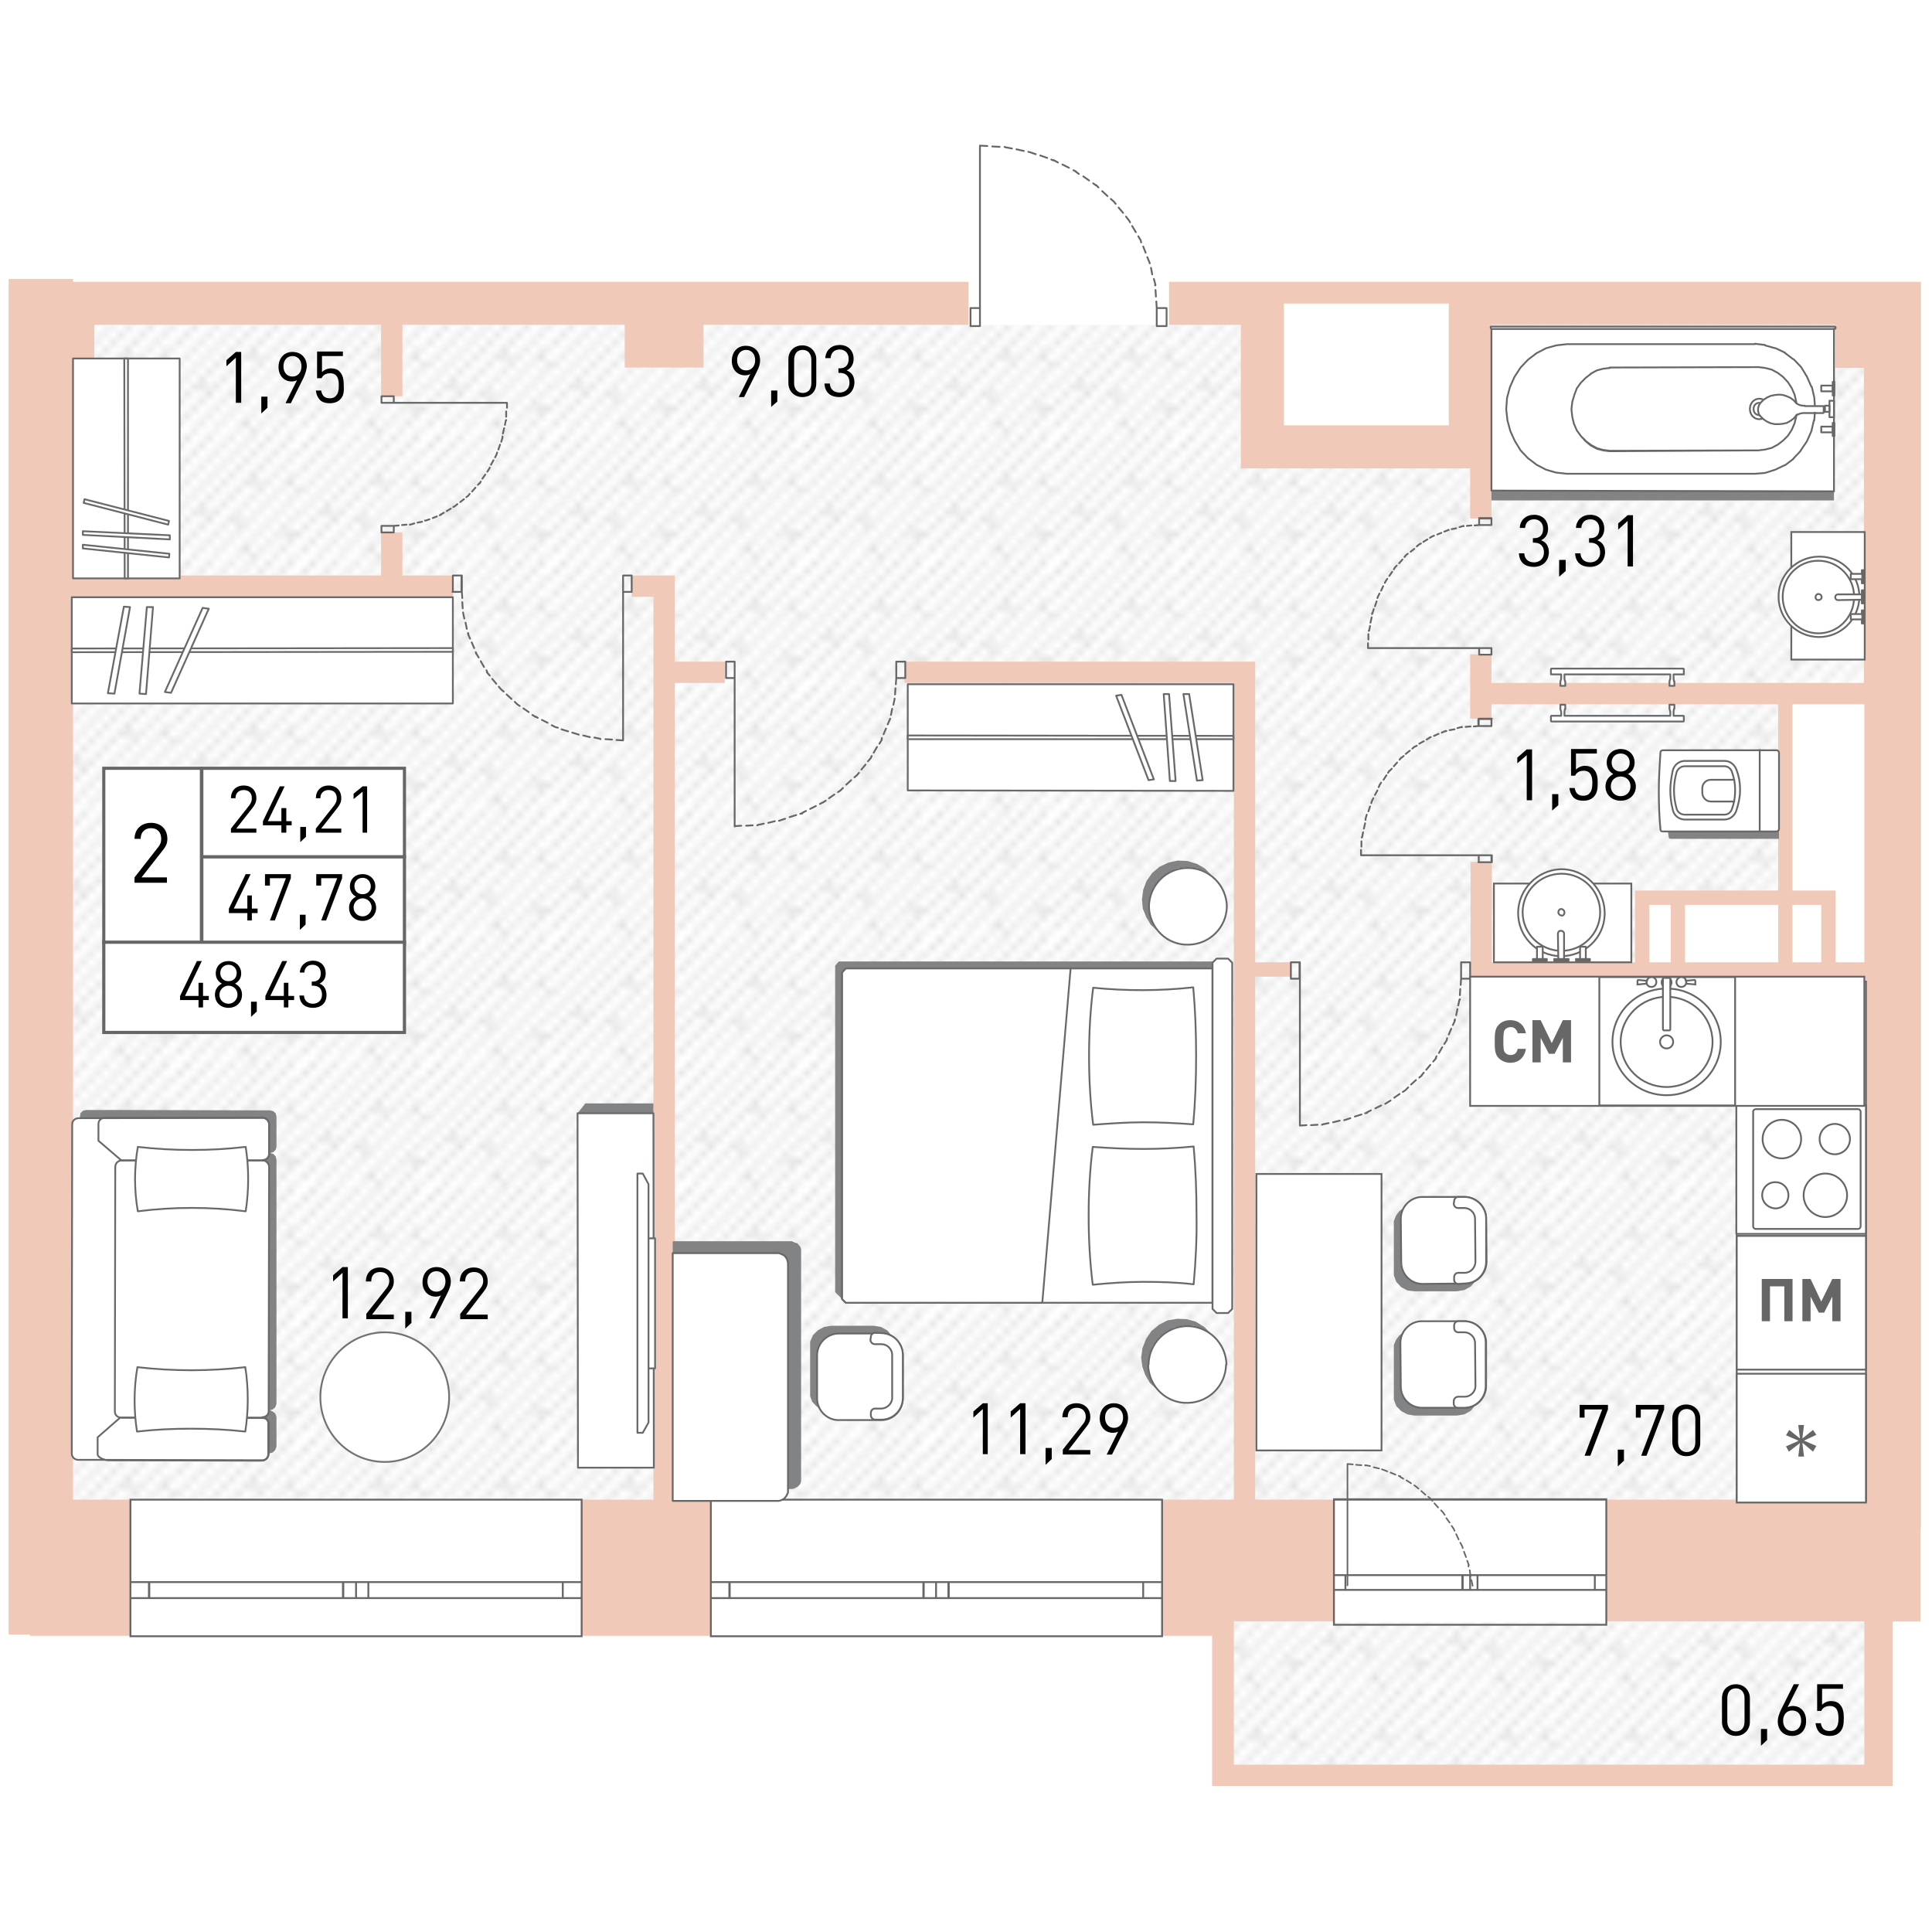 <?xml version="1.0" encoding="utf-8"?>
<!-- Generator: Adobe Illustrator 22.1.0, SVG Export Plug-In . SVG Version: 6.00 Build 0)  -->
<svg version="1.1" id="Слой_1" xmlns="http://www.w3.org/2000/svg" xmlns:xlink="http://www.w3.org/1999/xlink" x="0px" y="0px"
	 viewBox="0 0 471 400" style="enable-background:new 0 0 471 400;" xml:space="preserve" width="200" height="200">
<pattern  y="400" width="16.7" height="16.7" patternUnits="userSpaceOnUse" id="Unnamed_Pattern" viewBox="17 -33.8 16.7 16.7" style="overflow:visible;">
	<g>
		<rect x="17" y="-33.8" style="fill:none;" width="16.7" height="16.7"/>
		<g>
			<defs>
				<rect id="SVGID_1_" x="17" y="-33.8" width="16.7" height="16.7"/>
			</defs>
			<clipPath id="SVGID_2_">
				<use xlink:href="#SVGID_1_"  style="overflow:visible;"/>
			</clipPath>
			
				<line style="clip-path:url(#SVGID_2_);fill:none;stroke:#AAAAAA;stroke-width:0.216;stroke-miterlimit:22.926;" x1="33.5" y1="-50.5" x2="50.5" y2="-33.5"/>
			
				<line style="clip-path:url(#SVGID_2_);fill:none;stroke:#AAAAAA;stroke-width:0.216;stroke-miterlimit:22.926;" x1="16.8" y1="-50.5" x2="33.8" y2="-33.5"/>
			
				<line style="clip-path:url(#SVGID_2_);fill:none;stroke:#AAAAAA;stroke-width:0.216;stroke-miterlimit:22.926;" x1="19.6" y1="-50.7" x2="36.6" y2="-33.7"/>
			
				<line style="clip-path:url(#SVGID_2_);fill:none;stroke:#AAAAAA;stroke-width:0.216;stroke-miterlimit:22.926;" x1="22.3" y1="-50.8" x2="39.3" y2="-33.7"/>
			
				<line style="clip-path:url(#SVGID_2_);fill:none;stroke:#AAAAAA;stroke-width:0.216;stroke-miterlimit:22.926;" x1="25.4" y1="-50.7" x2="42.4" y2="-33.7"/>
			
				<line style="clip-path:url(#SVGID_2_);fill:none;stroke:#AAAAAA;stroke-width:0.216;stroke-miterlimit:22.926;" x1="0.1" y1="-50.5" x2="17.1" y2="-33.5"/>
			
				<line style="clip-path:url(#SVGID_2_);fill:none;stroke:#AAAAAA;stroke-width:0.216;stroke-miterlimit:22.926;" x1="2.9" y1="-50.7" x2="19.9" y2="-33.7"/>
			
				<line style="clip-path:url(#SVGID_2_);fill:none;stroke:#AAAAAA;stroke-width:0.216;stroke-miterlimit:22.926;" x1="5.6" y1="-50.8" x2="22.6" y2="-33.7"/>
			
				<line style="clip-path:url(#SVGID_2_);fill:none;stroke:#AAAAAA;stroke-width:0.216;stroke-miterlimit:22.926;" x1="8.6" y1="-50.7" x2="25.6" y2="-33.7"/>
			
				<line style="clip-path:url(#SVGID_2_);fill:none;stroke:#AAAAAA;stroke-width:0.216;stroke-miterlimit:22.926;" x1="33.5" y1="-33.8" x2="50.5" y2="-16.8"/>
			
				<line style="clip-path:url(#SVGID_2_);fill:none;stroke:#AAAAAA;stroke-width:0.216;stroke-miterlimit:22.926;" x1="30.4" y1="-34.2" x2="47.4" y2="-17.2"/>
			
				<line style="clip-path:url(#SVGID_2_);fill:none;stroke:#AAAAAA;stroke-width:0.216;stroke-miterlimit:22.926;" x1="16.8" y1="-33.8" x2="33.8" y2="-16.8"/>
			
				<line style="clip-path:url(#SVGID_2_);fill:none;stroke:#AAAAAA;stroke-width:0.216;stroke-miterlimit:22.926;" x1="13.7" y1="-34.2" x2="30.7" y2="-17.2"/>
			
				<line style="clip-path:url(#SVGID_2_);fill:none;stroke:#AAAAAA;stroke-width:0.216;stroke-miterlimit:22.926;" x1="19.6" y1="-33.9" x2="36.6" y2="-16.9"/>
			
				<line style="clip-path:url(#SVGID_2_);fill:none;stroke:#AAAAAA;stroke-width:0.216;stroke-miterlimit:22.926;" x1="22.3" y1="-34" x2="39.3" y2="-17"/>
			
				<line style="clip-path:url(#SVGID_2_);fill:none;stroke:#AAAAAA;stroke-width:0.216;stroke-miterlimit:22.926;" x1="25.4" y1="-33.9" x2="42.4" y2="-16.9"/>
			
				<line style="clip-path:url(#SVGID_2_);fill:none;stroke:#AAAAAA;stroke-width:0.216;stroke-miterlimit:22.926;" x1="27.9" y1="-34.2" x2="44.9" y2="-17.2"/>
			
				<line style="clip-path:url(#SVGID_2_);fill:none;stroke:#AAAAAA;stroke-width:0.216;stroke-miterlimit:22.926;" x1="29.8" y1="-32.3" x2="31" y2="-33.6"/>
			
				<line style="clip-path:url(#SVGID_2_);fill:none;stroke:#AAAAAA;stroke-width:0.216;stroke-miterlimit:22.926;" x1="22.8" y1="-27.9" x2="24.2" y2="-29.3"/>
			
				<line style="clip-path:url(#SVGID_2_);fill:none;stroke:#AAAAAA;stroke-width:0.216;stroke-miterlimit:22.926;" x1="28" y1="-25.5" x2="29.5" y2="-26.9"/>
			
				<line style="clip-path:url(#SVGID_2_);fill:none;stroke:#AAAAAA;stroke-width:0.216;stroke-miterlimit:22.926;" x1="23.3" y1="-33.1" x2="24.7" y2="-34.5"/>
			
				<line style="clip-path:url(#SVGID_2_);fill:none;stroke:#AAAAAA;stroke-width:0.216;stroke-miterlimit:22.926;" x1="32.3" y1="-27" x2="33.7" y2="-28.4"/>
			
				<line style="clip-path:url(#SVGID_2_);fill:none;stroke:#AAAAAA;stroke-width:0.216;stroke-miterlimit:22.926;" x1="26.9" y1="-21" x2="28.3" y2="-22.3"/>
			
				<line style="clip-path:url(#SVGID_2_);fill:none;stroke:#AAAAAA;stroke-width:0.216;stroke-miterlimit:22.926;" x1="0.1" y1="-33.8" x2="17.1" y2="-16.8"/>
			
				<line style="clip-path:url(#SVGID_2_);fill:none;stroke:#AAAAAA;stroke-width:0.216;stroke-miterlimit:22.926;" x1="2.9" y1="-33.9" x2="19.9" y2="-16.9"/>
			
				<line style="clip-path:url(#SVGID_2_);fill:none;stroke:#AAAAAA;stroke-width:0.216;stroke-miterlimit:22.926;" x1="5.6" y1="-34" x2="22.6" y2="-17"/>
			
				<line style="clip-path:url(#SVGID_2_);fill:none;stroke:#AAAAAA;stroke-width:0.216;stroke-miterlimit:22.926;" x1="8.6" y1="-33.9" x2="25.6" y2="-16.9"/>
			
				<line style="clip-path:url(#SVGID_2_);fill:none;stroke:#AAAAAA;stroke-width:0.216;stroke-miterlimit:22.926;" x1="11.1" y1="-34.2" x2="28.1" y2="-17.2"/>
			
				<line style="clip-path:url(#SVGID_2_);fill:none;stroke:#AAAAAA;stroke-width:0.216;stroke-miterlimit:22.926;" x1="15.6" y1="-27" x2="17" y2="-28.4"/>
			
				<line style="clip-path:url(#SVGID_2_);fill:none;stroke:#AAAAAA;stroke-width:0.216;stroke-miterlimit:22.926;" x1="33.5" y1="-17.1" x2="50.5" y2="-0.1"/>
			
				<line style="clip-path:url(#SVGID_2_);fill:none;stroke:#AAAAAA;stroke-width:0.216;stroke-miterlimit:22.926;" x1="30.4" y1="-17.5" x2="47.4" y2="-0.5"/>
			
				<line style="clip-path:url(#SVGID_2_);fill:none;stroke:#AAAAAA;stroke-width:0.216;stroke-miterlimit:22.926;" x1="16.8" y1="-17.1" x2="33.8" y2="-0.1"/>
			
				<line style="clip-path:url(#SVGID_2_);fill:none;stroke:#AAAAAA;stroke-width:0.216;stroke-miterlimit:22.926;" x1="13.7" y1="-17.5" x2="30.7" y2="-0.5"/>
			
				<line style="clip-path:url(#SVGID_2_);fill:none;stroke:#AAAAAA;stroke-width:0.216;stroke-miterlimit:22.926;" x1="19.6" y1="-17.2" x2="36.6" y2="-0.2"/>
			
				<line style="clip-path:url(#SVGID_2_);fill:none;stroke:#AAAAAA;stroke-width:0.216;stroke-miterlimit:22.926;" x1="22.3" y1="-17.3" x2="39.3" y2="-0.3"/>
			
				<line style="clip-path:url(#SVGID_2_);fill:none;stroke:#AAAAAA;stroke-width:0.216;stroke-miterlimit:22.926;" x1="25.4" y1="-17.2" x2="42.4" y2="-0.2"/>
			
				<line style="clip-path:url(#SVGID_2_);fill:none;stroke:#AAAAAA;stroke-width:0.216;stroke-miterlimit:22.926;" x1="27.9" y1="-17.5" x2="44.9" y2="-0.5"/>
			
				<line style="clip-path:url(#SVGID_2_);fill:none;stroke:#AAAAAA;stroke-width:0.216;stroke-miterlimit:22.926;" x1="23.3" y1="-16.3" x2="24.7" y2="-17.8"/>
			
				<line style="clip-path:url(#SVGID_2_);fill:none;stroke:#AAAAAA;stroke-width:0.216;stroke-miterlimit:22.926;" x1="0.1" y1="-17.1" x2="17.1" y2="-0.1"/>
			
				<line style="clip-path:url(#SVGID_2_);fill:none;stroke:#AAAAAA;stroke-width:0.216;stroke-miterlimit:22.926;" x1="2.9" y1="-17.2" x2="19.9" y2="-0.2"/>
			
				<line style="clip-path:url(#SVGID_2_);fill:none;stroke:#AAAAAA;stroke-width:0.216;stroke-miterlimit:22.926;" x1="5.6" y1="-17.3" x2="22.6" y2="-0.3"/>
			
				<line style="clip-path:url(#SVGID_2_);fill:none;stroke:#AAAAAA;stroke-width:0.216;stroke-miterlimit:22.926;" x1="8.6" y1="-17.2" x2="25.6" y2="-0.2"/>
			
				<line style="clip-path:url(#SVGID_2_);fill:none;stroke:#AAAAAA;stroke-width:0.216;stroke-miterlimit:22.926;" x1="11.1" y1="-17.5" x2="28.1" y2="-0.5"/>
		</g>
	</g>
</pattern>
<pattern  id="SVGID_3_" xlink:href="#Unnamed_Pattern" patternTransform="matrix(0 1.799 -1.799 0 6204.558 5024.918)">
</pattern>
<path style="fill:url(#SVGID_3_);" d="M459.7,398.3H297.3v-38.4h162.4V398.3z M459.7,43.7v90.4c-8.2,0.1-16.3,0.3-24.5,0.4v48.7
	c-11.6,0.1-23.3,0.1-34.9,0.2v17.5c19.8-0.1,39.6-0.3,59.4-0.4v129.7H10.8V43.7h296.1c0.3,9.9,0.5,19.8,0.8,29.7
	c16.9-0.6,33.8-1.2,50.7-1.7l-0.6-27.9H459.7z M459.7,43.7v90.4c-8.2,0.1-16.3,0.3-24.5,0.4v48.7c-11.6,0.1-23.3,0.1-34.9,0.2v17.5
	c19.8-0.1,39.6-0.3,59.4-0.4v129.7H10.8V43.7h296.1c0.3,9.9,0.5,19.8,0.8,29.7c16.9-0.6,33.8-1.2,50.7-1.7l-0.6-27.9H459.7z"/>
<g>
	<polygon style="fill:#F1C9B8;" points="98.1,94.3 92.9,94.3 92.9,104.8 17.8,104.8 17.8,52.4 23,52.4 23,43.7 92.9,43.7 92.9,61.1 
		98.1,61.1 98.1,43.7 152.3,43.7 152.3,54.1 171.5,54.1 171.5,43.7 236.1,43.7 236.1,33.2 98.1,33.2 92.9,33.2 23,33.2 17.8,33.2 
		17.8,32.5 2.1,32.5 2.1,363 7.3,363 7.3,363.3 31.8,363.3 31.8,330.1 17.8,330.1 17.8,110 110.4,110 110.4,104.8 98.1,104.8 	"/>
	<polygon style="fill:#F1C9B8;" points="164.5,110 164.5,104.8 159.3,104.8 154,104.8 154,110 159.3,110 159.3,125.8 159.3,131 
		159.3,330.1 141.8,330.1 141.8,363.3 173.3,363.3 173.3,330.1 164.5,330.1 164.5,131 176.7,131 176.7,125.8 164.5,125.8 	"/>
	<path style="fill:#F1C9B8;" d="M468.2,33.2h-20.7h-92.6h-1.7H313h-1.7h-8.7H285v10.5h17.5v24.5v10.5H313h40.2h5.2v12.2h5.2V78.6
		V66.4V43.7h83.8v10.5h7V131h-90.8v-7h-5.2v15.7h5.2v-3.5h69.9v45.4h-31.4h-3.5v3.5v14h-34.9v-24.5h-5.2v24.5v3.5h5.2h90.8v127.5
		h-62.9v29.7h62.9v34.9H300.8v-31.4v-3.5h24.5v-29.7H306V202.6h8.7v-3.5H306V131v-5.2h-5.2h-80.3v5.2h80.3v199.1H292h-8.7v33.2h12.2
		v31.4v5.2h165.9v-3.5v-1.7v-34.9h6.8v-22.7h0.1v-283V41.9v-8.7H468.2z M353.2,43.7v24.5H313V43.7v-5.2h40.2V43.7z M407.3,199.1
		h-5.2v-14h5.2V199.1z M433.5,199.1h-22.7v-14h22.7V199.1z M444,199.1h-7v-14h7V199.1z M454.5,199.1h-7v-14v-3.5H444h-7v-45.4h17.5
		V199.1z"/>
</g>
<path style="fill:none;stroke:#666666;stroke-width:0.45;stroke-miterlimit:10;" d="M325.2,360.6h66.4v-30.6h-66.4V360.6z
	 M391.6,360.6h-66.4 M391.6,330.1h-66.4 M391.6,352.1h-2.8v-3.6h2.8V352.1z M358.4,348.5h1.8v3.6h-1.8V348.5z M388.8,352.1h-28.6
	v-3.6h28.6V352.1z M358.4,352.1h-1.9v-3.6h1.9V352.1z M325.2,348.5h2.8v3.6h-2.8V348.5z M356.5,352.1H328v-3.6h28.6V352.1z
	 M391.6,352.1h-2.8 M388.8,352.1v-3.6 M388.8,348.5h2.8 M358.4,348.5h1.8 M360.2,348.5v3.6 M360.2,352.1h-1.8 M388.8,352.1h-28.6
	 M360.2,348.5h28.6 M358.4,352.1h-1.9 M356.5,352.1v-3.6 M356.5,348.5h1.9 M325.2,348.5h2.8 M328,348.5v3.6 M328,352.1h-2.8
	 M356.5,352.1H328 M328,348.5h28.6"/>
<path style="fill:none;stroke:#666666;stroke-width:0.45;stroke-miterlimit:10;" d="M173.3,363.4h110v-33.3h-110V363.4z
	 M283.3,363.4h-110 M283.3,330.1h-110 M283.3,354.1h-4.6v-3.9h4.6V354.1z M228.2,350.2h3v3.9h-3V350.2z M278.7,354.1h-47.4v-3.9
	h47.4V354.1z M228.2,354.1h-3.1v-3.9h3.1V354.1z M173.3,350.2h4.6v3.9h-4.6V350.2z M225.2,354.1h-47.3v-3.9h47.3V354.1z
	 M283.3,354.1h-4.6 M278.7,354.1v-3.9 M278.7,350.2h4.6 M228.2,350.2h3 M231.3,350.2v3.9 M231.3,354.1h-3 M278.7,354.1h-47.4
	 M231.3,350.2h47.4 M228.2,354.1h-3.1 M225.2,354.1v-3.9 M225.2,350.2h3.1 M173.3,350.2h4.6 M177.8,350.2v3.9 M177.8,354.1h-4.6
	 M225.2,354.1h-47.3 M177.8,350.2h47.3"/>
<path style="fill:none;stroke:#666666;stroke-width:0.45;stroke-miterlimit:10;" d="M31.8,363.4h110v-33.3h-110V363.4z
	 M141.8,363.4h-110 M141.8,330.1h-110 M141.8,354.1h-4.6v-3.9h4.6V354.1z M86.8,350.2h3v3.9h-3V350.2z M137.2,354.1H89.8v-3.9h47.4
	V354.1z M86.8,354.1h-3.1v-3.9h3.1V354.1z M31.8,350.2h4.6v3.9h-4.6V350.2z M83.7,354.1H36.3v-3.9h47.3V354.1z M141.8,354.1h-4.6
	 M137.2,354.1v-3.9 M137.2,350.2h4.6 M86.8,350.2h3 M89.8,350.2v3.9 M89.8,354.1h-3 M137.2,354.1H89.8 M89.8,350.2h47.4 M86.8,354.1
	h-3.1 M83.7,354.1v-3.9 M83.7,350.2h3.1 M31.8,350.2h4.6 M36.3,350.2v3.9 M36.3,354.1h-4.6 M83.7,354.1H36.3 M36.3,350.2h47.3"/>
<path style="fill:none;stroke:#666666;stroke-width:0.437;stroke-linecap:round;stroke-linejoin:round;stroke-miterlimit:10;" d="
	M123.6,62.7l0,1.2 M123.4,64.8l0,1.3 M123.4,66.9l0,0.1 M123.3,67l-0.2,1.1 M122.9,68.9l-0.3,1.3 M122.5,70.9l0,0.2 M122.5,71.2
	l-0.3,1 M121.9,72.9l-0.4,1.2 M121.2,74.8l-0.1,0.3 M121.1,75.2l-0.4,0.8 M120.3,76.7l-0.6,1.1 M119.4,78.5l-0.2,0.4 M119.2,78.9
	l-0.4,0.6 M118.3,80.2l-0.7,1 M117.2,81.9l-0.3,0.5 M116.9,82.3l-0.4,0.4 M115.9,83.4l-0.8,0.9 M114.5,84.9l-0.4,0.5 M114.1,85.4
	l-0.4,0.3 M113.1,86.2l-0.9,0.7 M111.5,87.4l-0.6,0.5 M110.9,87.9l-0.4,0.2 M109.9,88.5l-1,0.6 M108.2,89.5l-0.7,0.4 M107.5,90
	l-0.3,0.1 M106.5,90.4l-1,0.4 M104.7,91.1l-0.9,0.3 M103.8,91.4l-0.2,0 M102.9,91.7l-1.1,0.2 M101,92.1l-1,0.3 M99.9,92.4L99.9,92.4
	 M99.1,92.4L98,92.5 M97.2,92.6L96,92.7 M93,92.7H96v1.6H93V92.7z M96,62.7H93v-1.6H96V62.7z M93,94.3v-1.6 M93,92.7H96 M96,92.7
	v1.6 M96,94.3H93 M96,61.1v1.6 M96,62.7H93 M93,62.7v-1.6 M93,61.1H96 M96,62.7h27.5"/>
<path style="fill:none;stroke:#666666;stroke-width:0.437;stroke-linecap:round;stroke-linejoin:round;stroke-miterlimit:10;" d="
	M179.1,165.9l1.6-0.1 M181.9,165.8l1.6-0.1 M184.6,165.7l0.2-0.1 M184.8,165.6l1.4-0.3 M187.3,165.1l1.6-0.4 M189.9,164.6l0.3-0.1
	 M190.2,164.5l1.2-0.4 M192.5,163.7l1.6-0.5 M195.1,162.9l0.5-0.1 M195.5,162.7l1-0.5 M197.5,161.7l1.4-0.7 M199.9,160.5l0.5-0.3
	 M200.5,160.2l0.8-0.5 M202.1,159.1l1.3-0.9 M204.3,157.6l0.6-0.4 M204.9,157.2l0.6-0.6 M206.3,155.8l1.2-1.1 M208.3,154l0.6-0.5
	 M208.9,153.5l0.5-0.6 M210,152.1l1-1.2 M211.6,150.1l0.7-0.8 M212.3,149.3l0.2-0.5 M213,148l0.8-1.4 M214.4,145.8l0.6-1
	 M214.9,144.8l0.1-0.4 M215.4,143.5l0.6-1.4 M216.4,141.1l0.5-1.1 M216.9,140l0.1-0.3 M217.2,138.8l0.3-1.5 M217.8,136.3l0.3-1.4
	 M218.1,134.9v-0.1 M218.2,133.8l0.1-1.5 M218.4,131.3l0.1-1.5 M220.7,125.8h-2.2v4h2.2V125.8z M177,129.8h2.1v-4H177V129.8z
	 M220.7,125.8h-2.2 M218.5,125.8v4 M218.5,129.8h2.2 M220.7,129.8v-4 M177,129.8h2.1 M179.1,129.8v-4 M179.1,125.8H177 M177,125.8v4
	 M179.1,129.8v36.2"/>
<path style="fill:none;stroke:#666666;stroke-width:0.437;stroke-linecap:round;stroke-linejoin:round;stroke-miterlimit:10;" d="
	M151.9,145l-1.6-0.1 M149.2,144.8l-1.6-0.1 M146.4,144.7l-0.2-0.1 M146.3,144.6l-1.4-0.3 M143.8,144.2l-1.6-0.4 M141.1,143.6
	l-0.3-0.1 M140.8,143.5l-1.3-0.4 M138.5,142.8l-1.6-0.5 M136,141.9l-0.5-0.1 M135.5,141.8l-1-0.5 M133.5,140.7l-1.4-0.7
	 M131.1,139.5l-0.5-0.3 M130.6,139.3l-0.8-0.5 M128.9,138.1l-1.3-0.9 M126.7,136.6l-0.6-0.4 M126.1,136.2l-0.6-0.6 M124.7,134.9
	l-1.2-1.1 M122.8,133.1l-0.6-0.5 M122.1,132.5l-0.5-0.6 M121,131.2l-1-1.2 M119.4,129.2l-0.7-0.8 M118.8,128.4l-0.2-0.5 M118,127.1
	l-0.8-1.4 M116.7,124.8l-0.6-1 M116.1,123.9l-0.1-0.4 M115.6,122.5l-0.6-1.4 M114.6,120.2l-0.5-1.1 M114.2,119.1l-0.1-0.3
	 M113.8,117.8l-0.3-1.5 M113.2,115.3l-0.3-1.4 M112.9,113.9v-0.1 M112.8,112.8l-0.1-1.5 M112.7,110.3l-0.1-1.5 M110.4,104.8h2.2v4
	h-2.2V104.8z M154,108.8h-2.1v-4h2.1V108.8z M110.4,104.8h2.2 M112.5,104.8v4 M112.5,108.8h-2.2 M110.4,108.8v-4 M154,108.8h-2.1
	 M151.9,108.8v-4 M151.9,104.8h2.1 M154,104.8v4 M151.9,108.8V145"/>
<path style="fill:none;stroke:#666666;stroke-width:0.437;stroke-linecap:round;stroke-linejoin:round;stroke-miterlimit:10;" d="
	M238.9,0l1.8,0.1 M241.9,0.2l1.8,0.1 M244.9,0.3l0.2,0.1 M245.1,0.4l1.6,0.3 M247.8,0.9l1.8,0.4 M250.7,1.5l0.3,0.1 M251.1,1.6
	l1.4,0.5 M253.6,2.4l1.7,0.6 M256.3,3.4l0.5,0.2 M256.8,3.5l1.1,0.6 M259,4.6l1.6,0.8 M261.7,6l0.6,0.3 M262.2,6.3l0.8,0.6
	 M264.1,7.5l1.4,1 M266.5,9.2l0.7,0.5 M267.2,9.6l0.6,0.6 M268.7,11.1l1.3,1.2 M270.8,13l0.7,0.6 M271.5,13.6l0.5,0.6 M272.7,15.1
	l1.1,1.3 M274.5,17.3l0.7,0.9 M275.2,18.2l0.3,0.5 M276,19.6l0.9,1.5 M277.5,22.1l0.6,1 M278.1,23.1l0.1,0.5 M278.7,24.6l0.6,1.5
	 M279.7,27.2l0.5,1.2 M280.2,28.4l0.1,0.3 M280.6,29.8l0.3,1.6 M281.3,32.5l0.4,1.5 M281.6,34v0.1 M281.7,35.2l0.1,1.6 M281.9,38
	l0.1,1.6 M284.4,44H282v-4.4h2.4V44z M236.6,39.6h2.3V44h-2.3V39.6z M284.4,44H282 M282,44v-4.4 M282,39.6h2.4 M284.4,39.6V44
	 M236.6,39.6h2.3 M238.9,39.6V44 M238.9,44h-2.3 M236.6,44v-4.4 M238.9,39.6V0"/>
<path style="fill:none;stroke:#666666;stroke-width:0.437;stroke-linecap:round;stroke-linejoin:round;stroke-miterlimit:10;" d="
	M316.9,238.9l1.6-0.1 M319.6,238.8l1.6-0.1 M322.3,238.7l0.2-0.1 M322.5,238.6l1.4-0.3 M325,238.1l1.6-0.4 M327.7,237.6l0.3-0.1
	 M328,237.5l1.2-0.4 M330.3,236.7l1.6-0.5 M332.8,235.9l0.5-0.1 M333.2,235.7l1-0.5 M335.3,234.7l1.4-0.7 M337.7,233.6l0.5-0.3
	 M338.2,233.3l0.8-0.5 M339.9,232.1l1.3-0.9 M342,230.7l0.6-0.4 M342.7,230.2l0.6-0.6 M344,228.9l1.2-1.1 M346,227.2l0.6-0.5
	 M346.6,226.6l0.5-0.6 M347.7,225.3l1-1.2 M349.4,223.3l0.7-0.8 M350,222.5l0.2-0.5 M350.8,221.2l0.8-1.4 M352.1,219l0.6-0.9
	 M352.7,218l0.1-0.4 M353.2,216.7l0.6-1.4 M354.2,214.4l0.5-1.1 M354.6,213.3l0.1-0.3 M355,212l0.3-1.5 M355.5,209.6l0.3-1.4
	 M355.9,208.2v-0.1 M355.9,207.1l0.1-1.5 M356.1,204.6l0.1-1.5 M358.4,199.1h-2.2v4h2.2V199.1z M314.7,203.1h2.1v-4h-2.1V203.1z
	 M358.4,199.1h-2.2 M356.2,199.1v4 M356.2,203.1h2.2 M358.4,203.1v-4 M314.7,203.1h2.1 M316.9,203.1v-4 M316.9,199.1h-2.1
	 M314.7,199.1v4 M316.9,203.1v35.8"/>
<path style="fill:none;stroke:#666666;stroke-width:0.437;stroke-linecap:round;stroke-linejoin:round;stroke-miterlimit:10;" d="
	M331.8,173l0-1.3 M331.9,170.9l0-1.3 M332,168.7l0-0.1 M332.1,168.5l0.2-1.1 M332.5,166.5l0.3-1.3 M332.9,164.4l0-0.2 M332.9,164.1
	l0.3-1 M333.6,162.3l0.4-1.2 M334.3,160.3l0.1-0.4 M334.4,159.9l0.4-0.8 M335.2,158.3l0.6-1.1 M336.1,156.4l0.2-0.4 M336.3,155.9
	l0.4-0.6 M337.3,154.6l0.7-1.1 M338.4,152.9l0.3-0.5 M338.8,152.4l0.5-0.5 M339.8,151.3l0.8-0.9 M341.2,149.7l0.4-0.5 M341.7,149.2
	l0.5-0.4 M342.7,148.3l1-0.8 M344.3,147l0.6-0.5 M345,146.5l0.4-0.2 M346,145.8l1.1-0.6 M347.8,144.8l0.8-0.5 M348.5,144.3l0.3-0.1
	 M349.6,143.9l1.1-0.5 M351.5,143.1l0.9-0.4 M352.4,142.8l0.2-0.1 M353.4,142.5l1.2-0.2 M355.3,142l1.1-0.3 M356.4,141.8
	L356.4,141.8 M357.3,141.7l1.2-0.1 M359.3,141.6l1.2-0.1 M363.6,141.5h-3.2v-1.7h3.2V141.5z M360.5,174.7V173h3.2l0,1.7H360.5z
	 M363.6,139.7v1.7 M363.6,141.5h-3.2 M360.5,141.5v-1.7 M360.5,139.7h3.2 M360.5,174.7V173 M360.5,173h3.2 M363.6,173l0,1.7
	 M363.6,174.7h-3.2 M360.5,173h-28.7"/>
<path style="fill:none;stroke:#666666;stroke-width:0.437;stroke-linecap:round;stroke-linejoin:round;stroke-miterlimit:10;" d="
	M333.5,122.5l0-1.2 M333.6,120.4l0-1.3 M333.7,118.3l0-0.1 M333.8,118.2l0.2-1.1 M334.1,116.3l0.3-1.3 M334.5,114.2l0-0.2
	 M334.6,114l0.3-1 M335.2,112.3l0.4-1.2 M335.8,110.3l0.1-0.3 M335.9,110l0.4-0.8 M336.7,108.5l0.5-1.1 M337.6,106.6l0.2-0.4
	 M337.8,106.2l0.4-0.6 M338.7,104.9l0.7-1 M339.8,103.3l0.3-0.5 M340.1,102.8l0.4-0.4 M341.1,101.8l0.8-0.9 M342.4,100.3l0.4-0.5
	 M342.8,99.8l0.4-0.3 M343.9,99l0.9-0.7 M345.4,97.7l0.6-0.5 M346,97.2l0.4-0.2 M347,96.6l1-0.6 M348.6,95.6l0.7-0.4 M349.3,95.2
	l0.3-0.1 M350.4,94.8l1-0.4 M352.1,94.1l0.8-0.3 M353,93.7l0.2,0 M353.9,93.5l1.1-0.2 M355.8,93l1-0.3 M356.8,92.8L356.8,92.8
	 M357.6,92.7l1.1-0.1 M359.5,92.6l1.1-0.1 M363.6,92.5h-3v-1.6h3V92.5z M360.6,124.1v-1.6h3l0,1.6H360.6z M363.6,90.8v1.6
	 M363.6,92.5h-3 M360.6,92.5v-1.6 M360.6,90.8h3 M360.6,124.1v-1.6 M360.6,122.5h3 M363.6,122.5l0,1.6 M363.6,124.1h-3 M360.6,122.5
	h-27.1"/>
<path style="fill:none;stroke:#666666;stroke-width:0.381;stroke-linecap:round;stroke-linejoin:round;stroke-miterlimit:10;" d="
	M328.5,321.4l1.3,0.1 M330.6,321.6l1.3,0.1 M332.8,321.7l0.1,0.1 M332.9,321.7l1.1,0.2 M334.9,322.2l1.3,0.3 M336.9,322.7l0.2,0.1
	 M337.2,322.8l1,0.4 M339,323.5l1.2,0.5 M341,324.3l0.4,0.1 M341.3,324.5l0.8,0.5 M342.9,325.4l1.1,0.7 M344.8,326.6l0.4,0.3
	 M345.2,326.9l0.6,0.5 M346.5,328l1,0.9 M348.2,329.4l0.5,0.4 M348.7,329.8l0.5,0.6 M349.7,331l0.9,1 M351.3,332.7l0.5,0.5
	 M351.8,333.2l0.4,0.6 M352.6,334.6l0.8,1.1 M353.9,336.5l0.5,0.7 M354.4,337.2l0.2,0.5 M355,338.5l0.6,1.3 M356,340.6l0.5,0.9
	 M356.5,341.5l0.1,0.4 M356.9,342.8l0.5,1.3 M357.7,345l0.4,1.1 M358,346.1l0,0.3 M358.3,347.3l0.2,1.4 M358.7,349.7l0.3,1.3
	 M359,351v0.1 M328.5,351c0-9.9,0-19.7,0-29.6"/>
<polygon style="fill-rule:evenodd;clip-rule:evenodd;fill:#FFFFFF;" points="378.1,127.6 378.2,127.5 410.4,127.5 410.5,127.7 
	410.5,128.9 410.4,128.9 408,128.9 408,130 408.2,130.6 408.2,131.7 407,131.7 407,130.6 407.2,130 407.2,128.9 381.4,128.9 
	381.4,130 381.6,130.6 381.6,131.7 380.4,131.7 380.4,130.6 380.6,130 380.6,128.9 378.2,128.9 378.1,128.9 "/>
<path style="fill:none;stroke:#69686A;stroke-width:0.437;stroke-linecap:round;stroke-linejoin:round;stroke-miterlimit:10;" d="
	M378.1,127.6L378.1,127.6 M378.2,127.5h32.2 M410.4,127.5l0.1,0.1 M410.5,127.7v1.2 M410.5,128.9L410.5,128.9 M410.4,128.9H408
	 M408,128.9v1.1 M408,130l0.1,0.6 M408.2,130.6v1 M408.2,131.7H407 M407,131.7v-1 M407,130.6l0.2-0.7 M407.2,130v-1 M407.2,128.9
	h-25.8 M381.4,128.9v1.1 M381.4,130l0.1,0.5 M381.6,130.6v1.1 M381.6,131.7h-1.2 M380.4,131.7v-1.1 M380.4,130.6l0.2-0.6 M380.6,130
	v-1 M380.6,128.9h-2.4 M378.2,128.9L378.2,128.9 M378.1,128.9v-1.2"/>
<rect x="436.7" y="94.2" style="fill:#FFFFFF;" width="17.9" height="31.1"/>
<rect x="436.7" y="94.2" style="fill:none;stroke:#676768;stroke-width:0.437;stroke-miterlimit:10;" width="17.9" height="31.1"/>
<polygon style="fill-rule:evenodd;clip-rule:evenodd;fill:#FFFFFF;" points="443.3,119.8 440.8,119.5 438.4,118.5 436.5,116.9 
	434.9,114.9 433.9,112.5 433.6,110 433.9,107.5 434.9,105.1 436.5,103 438.4,101.5 440.8,100.5 443.3,100.2 445.8,100.5 
	448.2,101.5 450.2,103 451.7,105.1 452.7,107.5 453.1,110 452.7,112.5 451.7,114.9 450.2,116.9 448.2,118.5 445.8,119.5 "/>
<path style="fill-rule:evenodd;clip-rule:evenodd;fill:#FFFFFF;" d="M443.3,119.8c5.4,0.1,9.8-4.2,10-9.6c0.1-5.4-4.1-9.9-9.5-10
	h-0.5c-5.4,0.1-9.9,4.6-9.7,10C433.7,115.5,438.1,119.7,443.3,119.8"/>
<path style="fill:none;stroke:#676768;stroke-width:0.437;stroke-linecap:round;stroke-linejoin:round;stroke-miterlimit:10;" d="
	M443.3,119.8c5.4,0.1,9.8-4.2,10-9.6c0.1-5.4-4.1-9.9-9.5-10h-0.5c-5.4,0.1-9.9,4.6-9.7,10C433.7,115.5,438.1,119.7,443.3,119.8z"/>
<polygon style="fill-rule:evenodd;clip-rule:evenodd;fill:#FFFFFF;" points="443.3,118.9 440.9,118.4 438.6,117.4 436.7,115.8 
	435.4,113.7 434.7,111.3 434.7,108.8 435.4,106.4 436.7,104.2 438.6,102.6 440.9,101.5 443.3,101.2 445.8,101.5 448,102.6 
	449.9,104.2 451.3,106.4 452,108.8 452,111.3 451.3,113.7 449.9,115.8 448,117.4 445.8,118.4 "/>
<path style="fill-rule:evenodd;clip-rule:evenodd;fill:#FFFFFF;" d="M443.3,101.2c-4.9,0-8.7,3.9-8.7,8.8c0,4.8,3.9,8.9,8.7,8.9
	c4.9,0,8.7-4,8.7-8.8C452.1,105.2,448.1,101.2,443.3,101.2"/>
<path style="fill:none;stroke:#676768;stroke-width:0.437;stroke-linecap:round;stroke-linejoin:round;stroke-miterlimit:10;" d="
	M443.3,101.2c-4.9,0-8.7,3.9-8.7,8.8c0,4.8,3.9,8.9,8.7,8.9c4.9,0,8.7-4,8.7-8.8C452.1,105.2,448.1,101.2,443.3,101.2z"/>
<polygon style="fill-rule:evenodd;clip-rule:evenodd;fill:#FFFFFF;" points="443.3,110.7 442.8,110.5 442.6,110 442.8,109.4 
	443.3,109.3 443.8,109.4 444,110 443.8,110.5 "/>
<polygon style="fill-rule:evenodd;clip-rule:evenodd;fill:#FFFFFF;" points="443.3,111 442.6,110.7 442.3,110 442.6,109.3 
	443.3,109 444,109.3 444.3,110 444,110.7 "/>
<rect x="453.9" y="103.5" style="fill-rule:evenodd;clip-rule:evenodd;fill:#FFFFFF;" width="0.4" height="3.2"/>
<path style="fill-rule:evenodd;clip-rule:evenodd;fill:#FFFFFF;" d="M443.3,109.3c-0.4,0-0.7,0.4-0.7,0.8c0,0.4,0.3,0.7,0.7,0.7
	c0.4,0,0.8-0.3,0.8-0.7C444.1,109.6,443.7,109.3,443.3,109.3"/>
<path style="fill:none;stroke:#676768;stroke-width:0.437;stroke-linecap:round;stroke-linejoin:round;stroke-miterlimit:10;" d="
	M443.3,109.3c-0.4,0-0.7,0.4-0.7,0.8c0,0.4,0.3,0.7,0.7,0.7c0.4,0,0.8-0.3,0.8-0.7C444.1,109.6,443.7,109.3,443.3,109.3z"/>
<rect x="453.9" y="103.5" style="fill-rule:evenodd;clip-rule:evenodd;fill:#FFFFFF;" width="0.4" height="3.2"/>
<rect x="453.9" y="103.5" style="fill:none;stroke:#676768;stroke-width:0.437;stroke-linecap:round;stroke-linejoin:round;stroke-miterlimit:10;" width="0.4" height="3.2"/>
<rect x="451.2" y="104.4" style="fill-rule:evenodd;clip-rule:evenodd;fill:#FFFFFF;" width="2.8" height="1.3"/>
<rect x="451.2" y="104.4" style="fill-rule:evenodd;clip-rule:evenodd;fill:#FFFFFF;" width="2.8" height="1.3"/>
<rect x="451.2" y="104.4" style="fill:none;stroke:#676768;stroke-width:0.437;stroke-linecap:round;stroke-linejoin:round;stroke-miterlimit:10;" width="2.8" height="1.3"/>
<rect x="453.9" y="108.4" style="fill-rule:evenodd;clip-rule:evenodd;fill:#FFFFFF;" width="0.4" height="3.2"/>
<polygon style="fill-rule:evenodd;clip-rule:evenodd;fill:#FFFFFF;" points="453.9,111.6 453.9,108.4 454.3,108.4 454.3,111.6 "/>
<polygon style="fill:none;stroke:#676768;stroke-width:0.437;stroke-linecap:round;stroke-linejoin:round;stroke-miterlimit:10;" points="
	453.9,111.6 453.9,108.4 454.3,108.4 454.3,111.6 "/>
<polygon style="fill-rule:evenodd;clip-rule:evenodd;fill:#FFFFFF;" points="453.9,109.3 453.9,110.7 448.1,110.7 447.7,110.5 
	447.5,110 447.7,109.5 448.1,109.3 "/>
<path style="fill-rule:evenodd;clip-rule:evenodd;fill:#FFFFFF;" d="M453.9,110.7l-5.8,0.1c-0.4,0-0.7-0.3-0.7-0.7
	c0-0.4,0.3-0.7,0.7-0.7h5.8L453.9,110.7z"/>
<path style="fill:none;stroke:#676768;stroke-width:0.437;stroke-linecap:round;stroke-linejoin:round;stroke-miterlimit:10;" d="
	M453.9,110.7l-5.8,0.1c-0.4,0-0.7-0.3-0.7-0.7c0-0.4,0.3-0.7,0.7-0.7h5.8L453.9,110.7z"/>
<rect x="453.9" y="113.3" style="fill-rule:evenodd;clip-rule:evenodd;fill:#FFFFFF;" width="0.4" height="3.2"/>
<rect x="453.9" y="113.3" style="fill-rule:evenodd;clip-rule:evenodd;fill:#FFFFFF;" width="0.4" height="3.2"/>
<rect x="453.9" y="113.3" style="fill:none;stroke:#676768;stroke-width:0.437;stroke-linecap:round;stroke-linejoin:round;stroke-miterlimit:10;" width="0.4" height="3.2"/>
<rect x="451.2" y="114.2" style="fill-rule:evenodd;clip-rule:evenodd;fill:#FFFFFF;" width="2.8" height="1.3"/>
<rect x="451.2" y="114.2" style="fill-rule:evenodd;clip-rule:evenodd;fill:#FFFFFF;" width="2.8" height="1.3"/>
<rect x="451.2" y="114.2" style="fill:none;stroke:#676768;stroke-width:0.437;stroke-linecap:round;stroke-linejoin:round;stroke-miterlimit:10;" width="2.8" height="1.3"/>
<polygon style="fill-rule:evenodd;clip-rule:evenodd;fill:#FFFFFF;" points="221.3,131.3 300.7,131.3 300.7,157.3 221.3,157.2 "/>
<polygon style="fill:none;stroke:#69686A;stroke-width:0.437;stroke-linecap:round;stroke-linejoin:round;stroke-miterlimit:10;" points="
	300.7,157.3 221.3,157.2 221.3,131.3 300.7,131.3 "/>
<polygon style="fill-rule:evenodd;clip-rule:evenodd;fill:#FFFFFF;" points="221.3,143.8 300.7,143.9 300.7,144.7 221.3,144.7 "/>
<polygon style="fill:none;stroke:#69686A;stroke-width:0.437;stroke-linecap:round;stroke-linejoin:round;stroke-miterlimit:10;" points="
	221.3,143.8 300.7,143.9 300.7,144.7 221.3,144.7 "/>
<polygon style="fill-rule:evenodd;clip-rule:evenodd;fill:#FFFFFF;" points="273.4,133.9 281.3,154.5 280,154.7 272.1,134.1 "/>
<polygon style="fill:none;stroke:#69686A;stroke-width:0.437;stroke-linecap:round;stroke-linejoin:round;stroke-miterlimit:10;" points="
	272.1,134.1 273.4,133.9 281.3,154.5 280,154.7 "/>
<polygon style="fill-rule:evenodd;clip-rule:evenodd;fill:#FFFFFF;" points="285,133.7 286.6,154.9 285.2,154.9 283.7,133.7 "/>
<polygon style="fill:none;stroke:#69686A;stroke-width:0.437;stroke-linecap:round;stroke-linejoin:round;stroke-miterlimit:10;" points="
	285.2,154.9 283.7,133.7 285,133.7 286.6,154.9 "/>
<polygon style="fill-rule:evenodd;clip-rule:evenodd;fill:#FFFFFF;" points="289.9,133.7 293.2,154.7 291.8,154.8 288.5,133.7 "/>
<polygon style="fill:none;stroke:#69686A;stroke-width:0.437;stroke-linecap:round;stroke-linejoin:round;stroke-miterlimit:10;" points="
	289.9,133.7 293.2,154.7 291.8,154.8 288.5,133.7 "/>
<polygon style="fill-rule:evenodd;clip-rule:evenodd;fill:#828384;" points="197.5,291.6 198.2,290 199.4,288.8 200.9,288 
	202.6,287.7 213,287.7 214.8,288 216.4,288.9 217.5,290.3 216.2,289.7 214.9,289.6 204.4,289.6 202.8,289.9 201.3,290.6 
	200.1,291.7 199.5,293.2 199.2,294.9 199.2,305.4 199.4,306.8 199.9,308 198.9,307.2 198,306.2 197.5,304.9 "/>
<polygon style="fill-rule:evenodd;clip-rule:evenodd;fill:#FFFFFF;" points="214.9,310.7 216.5,310.4 217.9,309.7 219.1,308.5 
	219.9,307 220.1,305.4 220.1,294.9 219.9,293.2 219.1,291.7 217.9,290.6 216.5,289.9 214.9,289.6 204.4,289.6 202.8,289.9 
	201.3,290.6 200.1,291.7 199.5,293.2 199.2,294.9 199.2,305.4 199.5,307 200.1,308.5 201.3,309.7 202.8,310.4 204.4,310.7 "/>
<path style="fill:none;stroke:#676768;stroke-width:0.437;stroke-linecap:round;stroke-linejoin:round;stroke-miterlimit:10;" d="
	M220.1,294.9L220.1,294.9c0-2.9-2.4-5.3-5.2-5.3l-10.4,0c-2.9,0-5.3,2.4-5.3,5.3v10.5v0c0,2.9,2.4,5.3,5.2,5.3l10.5,0
	c2.9,0,5.2-2.4,5.2-5.3V294.9z"/>
<polygon style="fill-rule:evenodd;clip-rule:evenodd;fill:#FFFFFF;" points="214.9,310.7 216.5,310.4 217.9,309.7 219.1,308.5 
	219.9,307 220.1,305.4 220.1,294.9 219.9,293.2 219.1,291.7 217.9,290.6 216.5,289.9 214.9,289.6 213.3,289.6 212.6,289.9 
	212.3,290.6 212.3,291.2 212.6,291.9 213.3,292.2 214.9,292.2 216.2,292.6 217.1,293.6 217.5,294.9 217.5,305.4 217.1,306.7 
	216.2,307.7 214.9,308 213.3,308 212.6,308.4 212.3,309.1 212.3,309.6 212.6,310.4 213.3,310.7 "/>
<path style="fill:none;stroke:#676768;stroke-width:0.437;stroke-linecap:round;stroke-linejoin:round;stroke-miterlimit:10;" d="
	M213.3,292.2h1.6c1.4,0,2.6,1.2,2.6,2.6v10.5c0,1.4-1.3,2.6-2.7,2.6h-1.5c-0.6,0-1,0.5-1,1.1v0.5v0c0,0.6,0.5,1.1,1.1,1.1l1.5,0
	c2.9,0,5.2-2.4,5.2-5.3v-10.5c0-2.9-2.4-5.3-5.2-5.3l-1.6-0.1c-0.6,0-1,0.5-1,1.1l-0.1,0.6C212.2,291.7,212.7,292.2,213.3,292.2z"/>
<polygon style="fill-rule:evenodd;clip-rule:evenodd;fill:#828384;" points="189.3,270 164,270 164,267.1 192.5,267.1 193.1,267.1 
	193.5,267.3 194,267.5 194.4,267.6 194.7,268 195,268.3 195.2,268.7 195.3,269.1 195.3,269.5 195.3,325.1 195.3,325.5 195.2,326 
	195,326.4 194.7,326.7 194.4,327 194,327.2 193.6,327.4 193.1,327.5 192.5,327.5 192.1,327.5 192.1,272.3 192,272 191.9,271.6 
	191.7,271.2 191.4,270.8 191.1,270.5 190.6,270.3 190.2,270.1 189.8,270 "/>
<polygon style="fill-rule:evenodd;clip-rule:evenodd;fill:#FFFFFF;" points="192.1,328 192.1,272.4 192,272 191.9,271.6 
	191.7,271.2 191.4,270.8 191.1,270.5 190.6,270.3 190.2,270.1 189.8,270 189.3,270 164,270 164,330.4 189.3,330.4 189.8,330.4 
	190.3,330.2 190.7,330.1 191.1,329.8 191.4,329.6 191.7,329.2 191.9,328.8 192.1,328.4 "/>
<polygon style="fill:none;stroke:#676768;stroke-width:0.437;stroke-linecap:round;stroke-linejoin:round;stroke-miterlimit:10;" points="
	192.1,272.3 192,272 191.9,271.6 191.7,271.2 191.4,270.8 191.1,270.5 190.6,270.3 190.2,270.1 189.8,270 189.3,270 164,270 
	164,330.4 189.3,330.4 189.8,330.4 190.3,330.3 190.7,330.1 191.1,329.9 191.4,329.6 191.7,329.2 191.9,328.8 192.1,328.4 
	192.1,328 "/>
<polygon style="fill-rule:evenodd;clip-rule:evenodd;fill:#828384;" points="281.9,303.1 280.3,301.6 279.2,299.7 278.5,297.7 
	278.2,295.5 278.5,293.2 279.4,290.9 280.7,289 282.5,287.5 284.6,286.4 287,286 289.3,286.1 291.5,286.7 293.6,288 295.2,289.6 
	293.2,288.4 291,287.7 288.6,287.7 286.3,288.1 284.2,289.2 282.4,290.7 281,292.6 280.2,294.9 279.9,297.2 280.1,299.3 
	280.8,301.3 "/>
<polygon style="fill-rule:evenodd;clip-rule:evenodd;fill:#828384;" points="282.1,191.4 280.5,189.9 279.4,188 278.6,186 
	278.4,183.8 278.7,181.4 279.5,179.3 280.9,177.3 282.7,175.8 284.8,174.8 287.1,174.3 289.5,174.4 291.8,175.1 293.7,176.2 
	295.4,177.9 293.4,176.7 291.1,176.1 288.8,176 286.5,176.4 284.4,177.5 282.6,179 281.2,180.9 280.4,183.1 280.1,185.5 
	280.3,187.6 281,189.6 "/>
<polygon style="fill-rule:evenodd;clip-rule:evenodd;fill:#828384;" points="295.9,198.9 295.6,199.2 295.6,200.6 206.2,200.6 
	205.3,201.6 205.3,281.2 204.5,280.4 203.6,279.5 203.6,199.9 204.5,198.9 "/>
<polygon style="fill-rule:evenodd;clip-rule:evenodd;fill:#FFFFFF;" points="299,297.2 298.6,299.7 297.7,302 296.1,304 
	294.2,305.6 291.9,306.5 289.4,306.8 287,306.5 284.6,305.6 282.7,304 281.2,302 280.2,299.7 279.9,297.2 280.2,294.8 281.2,292.4 
	282.7,290.4 284.6,289 287,288 289.4,287.6 291.9,288 294.2,289 296.1,290.4 297.7,292.4 298.6,294.8 "/>
<path style="fill:none;stroke:#69686A;stroke-width:0.437;stroke-linecap:round;stroke-linejoin:round;stroke-miterlimit:10;" d="
	M299,297.2c-0.1-5.3-4.5-9.5-9.7-9.4c-5.1,0.1-9.2,4.2-9.3,9.4 M279.9,297.2c0.1,5.3,4.5,9.5,9.7,9.3c5.1-0.1,9.2-4.2,9.3-9.3"/>
<polygon style="fill-rule:evenodd;clip-rule:evenodd;fill:#FFFFFF;" points="299.1,185.5 298.8,188 297.8,190.3 296.4,192.3 
	294.4,193.8 292,194.8 289.6,195.1 287.1,194.8 284.9,193.8 282.9,192.3 281.3,190.4 280.4,188 280.1,185.5 280.4,183 281.3,180.7 
	282.9,178.7 284.9,177.2 287.1,176.2 289.6,175.9 292,176.2 294.4,177.2 296.4,178.7 297.8,180.7 298.8,183 "/>
<path style="fill:none;stroke:#69686A;stroke-width:0.437;stroke-linecap:round;stroke-linejoin:round;stroke-miterlimit:10;" d="
	M299.1,185.5c-0.1-5.3-4.5-9.5-9.7-9.4c-5.1,0.1-9.2,4.2-9.3,9.4 M280.1,185.5c0.1,5.3,4.5,9.5,9.7,9.3c5.1-0.1,9.2-4.2,9.3-9.3"/>
<polygon style="fill-rule:evenodd;clip-rule:evenodd;fill:#FFFFFF;" points="295.6,200.6 206.2,200.6 205.3,201.6 205.3,281.2 
	206.2,282.1 295.6,282.1 "/>
<polygon style="fill-rule:evenodd;clip-rule:evenodd;fill:#FFFFFF;" points="295.6,200.6 206.2,200.6 205.3,201.6 205.3,281.2 
	206.2,282.1 295.6,282.1 "/>
<polygon style="fill:none;stroke:#69686A;stroke-width:0.437;stroke-linecap:round;stroke-linejoin:round;stroke-miterlimit:10;" points="
	295.6,200.6 206.2,200.6 205.3,201.6 205.3,281.2 206.2,282.1 295.6,282.1 "/>
<polygon style="fill-rule:evenodd;clip-rule:evenodd;fill:#FFFFFF;" points="300.4,283.6 300.4,199.2 299.4,198.2 296.6,198.2 
	295.6,199.2 295.6,283.6 296.6,284.6 299.4,284.6 "/>
<polygon style="fill-rule:evenodd;clip-rule:evenodd;fill:#FFFFFF;" points="295.6,283.6 296.6,284.6 299.4,284.6 300.4,283.6 
	300.4,199.2 299.4,198.2 296.6,198.2 295.6,199.2 "/>
<polygon style="fill:none;stroke:#69686A;stroke-width:0.437;stroke-linecap:round;stroke-linejoin:round;stroke-miterlimit:10;" points="
	295.6,283.6 296.6,284.6 299.4,284.6 300.4,283.6 300.4,199.2 299.4,198.2 296.6,198.2 295.6,199.2 "/>
<polygon style="fill-rule:evenodd;clip-rule:evenodd;fill:#FFFFFF;" points="261,200.6 206.2,200.6 205.3,201.6 205.3,281.2 
	206.2,282.1 254.1,282.1 "/>
<polygon style="fill-rule:evenodd;clip-rule:evenodd;fill:#FFFFFF;" points="261,200.6 206.2,200.6 205.3,201.6 205.3,281.2 
	206.2,282.1 254.1,282.1 "/>
<polygon style="fill:none;stroke:#69686A;stroke-width:0.437;stroke-linecap:round;stroke-linejoin:round;stroke-miterlimit:10;" points="
	261,200.6 206.2,200.6 205.3,201.6 205.3,281.2 206.2,282.1 254.1,282.1 "/>
<polygon style="fill-rule:evenodd;clip-rule:evenodd;fill:#FFFFFF;" points="291,277.6 291.7,266.4 291.7,255.2 291,244 
	282.8,244.4 274.6,244.4 266.4,244 265.7,252.4 265.5,260.8 265.7,269.2 266.4,277.6 274.6,277 282.8,277 "/>
<path style="fill-rule:evenodd;clip-rule:evenodd;fill:#FFFFFF;" d="M291,277.6c-4.1-0.5-8.2-0.6-12.3-0.6c-4.1,0-8.2,0.3-12.3,0.7
	c-0.7-5.6-1-11.2-1-16.8c0-5.7,0.3-11.2,1-16.8c4.1,0.3,8.2,0.5,12.3,0.5c4.1,0,8.2-0.2,12.3-0.6c0.5,5.6,0.7,11.2,0.7,16.8
	C291.8,266.4,291.5,272,291,277.6"/>
<path style="fill:none;stroke:#69686A;stroke-width:0.437;stroke-linecap:round;stroke-linejoin:round;stroke-miterlimit:10;" d="
	M291,277.6c-4.1-0.5-8.2-0.6-12.3-0.6c-4.1,0-8.2,0.3-12.3,0.7c-0.7-5.6-1-11.2-1-16.8c0-5.7,0.3-11.2,1-16.8
	c4.1,0.3,8.2,0.5,12.3,0.5c4.1,0,8.2-0.2,12.3-0.6c0.5,5.6,0.7,11.2,0.7,16.8C291.8,266.4,291.5,272,291,277.6z"/>
<polygon style="fill-rule:evenodd;clip-rule:evenodd;fill:#FFFFFF;" points="290.9,205.2 282.7,205.8 274.6,205.8 266.4,205.2 
	265.7,213.6 265.5,222 265.7,230.3 266.4,238.6 274.6,238.1 282.7,238.1 290.9,238.6 291.5,227.5 291.5,216.4 "/>
<path style="fill-rule:evenodd;clip-rule:evenodd;fill:#FFFFFF;" d="M290.9,238.6c0.5-5.5,0.7-11.1,0.7-16.7
	c0-5.6-0.2-11.1-0.7-16.7c-8.1,0.9-16.3,0.9-24.4,0.1c-0.7,5.5-1,11.1-1,16.7c0,5.6,0.3,11.1,1,16.7c4.1-0.3,8.2-0.6,12.2-0.6
	C282.7,238.1,286.8,238.3,290.9,238.6"/>
<path style="fill:none;stroke:#69686A;stroke-width:0.437;stroke-linecap:round;stroke-linejoin:round;stroke-miterlimit:10;" d="
	M290.9,238.6c0.5-5.5,0.7-11.1,0.7-16.7c0-5.6-0.2-11.1-0.7-16.7c-8.1,0.9-16.3,0.9-24.4,0.1c-0.7,5.5-1,11.1-1,16.7
	c0,5.6,0.3,11.1,1,16.7c4.1-0.3,8.2-0.6,12.2-0.6C282.7,238.1,286.8,238.3,290.9,238.6z"/>
<polygon style="fill-rule:evenodd;clip-rule:evenodd;fill:#FFFFFF;" points="17.8,51.9 17.8,105.5 43.8,105.5 43.8,51.9 "/>
<polygon style="fill:none;stroke:#69686A;stroke-width:0.437;stroke-linecap:round;stroke-linejoin:round;stroke-miterlimit:10;" points="
	43.8,105.5 43.8,51.9 17.8,51.9 17.8,105.5 "/>
<polygon style="fill-rule:evenodd;clip-rule:evenodd;fill:#FFFFFF;" points="30.3,51.9 30.4,105.5 31.2,105.5 31.2,51.9 "/>
<polygon style="fill:none;stroke:#69686A;stroke-width:0.437;stroke-linecap:round;stroke-linejoin:round;stroke-miterlimit:10;" points="
	30.3,51.9 30.4,105.5 31.2,105.5 31.2,51.9 "/>
<polygon style="fill-rule:evenodd;clip-rule:evenodd;fill:#FFFFFF;" points="20.4,87.1 41,92.4 41.2,91.5 20.6,86.2 "/>
<polygon style="fill:none;stroke:#69686A;stroke-width:0.437;stroke-linecap:round;stroke-linejoin:round;stroke-miterlimit:10;" points="
	20.6,86.2 20.4,87.1 41,92.4 41.2,91.5 "/>
<polygon style="fill-rule:evenodd;clip-rule:evenodd;fill:#FFFFFF;" points="20.2,94.9 41.4,96 41.4,95 20.2,94 "/>
<polygon style="fill:none;stroke:#69686A;stroke-width:0.437;stroke-linecap:round;stroke-linejoin:round;stroke-miterlimit:10;" points="
	41.4,95 20.2,94 20.2,94.9 41.4,96 "/>
<polygon style="fill-rule:evenodd;clip-rule:evenodd;fill:#FFFFFF;" points="20.2,98.2 41.2,100.4 41.3,99.5 20.2,97.3 "/>
<polygon style="fill:none;stroke:#69686A;stroke-width:0.437;stroke-linecap:round;stroke-linejoin:round;stroke-miterlimit:10;" points="
	20.2,98.2 41.2,100.4 41.3,99.5 20.2,97.3 "/>
<polygon style="fill-rule:evenodd;clip-rule:evenodd;fill:#FFFFFF;" points="110.4,110.1 17.5,110.1 17.5,136 110.4,136 "/>
<polygon style="fill:none;stroke:#69686A;stroke-width:0.437;stroke-linecap:round;stroke-linejoin:round;stroke-miterlimit:10;" points="
	17.5,136 110.4,136 110.4,110.1 17.5,110.1 "/>
<polygon style="fill-rule:evenodd;clip-rule:evenodd;fill:#FFFFFF;" points="110.4,122.5 17.5,122.6 17.5,123.5 110.4,123.4 "/>
<polygon style="fill:none;stroke:#69686A;stroke-width:0.437;stroke-linecap:round;stroke-linejoin:round;stroke-miterlimit:10;" points="
	110.4,122.5 17.5,122.6 17.5,123.5 110.4,123.4 "/>
<polygon style="fill-rule:evenodd;clip-rule:evenodd;fill:#FFFFFF;" points="49.4,112.7 40.2,133.2 41.7,133.4 50.9,112.9 "/>
<polygon style="fill:none;stroke:#69686A;stroke-width:0.437;stroke-linecap:round;stroke-linejoin:round;stroke-miterlimit:10;" points="
	50.9,112.9 49.4,112.7 40.2,133.2 41.7,133.4 "/>
<polygon style="fill-rule:evenodd;clip-rule:evenodd;fill:#FFFFFF;" points="35.8,112.5 34,133.6 35.6,133.7 37.4,112.5 "/>
<polygon style="fill:none;stroke:#69686A;stroke-width:0.437;stroke-linecap:round;stroke-linejoin:round;stroke-miterlimit:10;" points="
	35.6,133.7 37.3,112.5 35.8,112.5 34,133.6 "/>
<polygon style="fill-rule:evenodd;clip-rule:evenodd;fill:#FFFFFF;" points="30.2,112.4 26.3,133.5 27.9,133.6 31.7,112.5 "/>
<polygon style="fill:none;stroke:#69686A;stroke-width:0.437;stroke-linecap:round;stroke-linejoin:round;stroke-miterlimit:10;" points="
	30.2,112.4 26.3,133.5 27.9,133.6 31.7,112.5 "/>
<polygon style="fill-rule:evenodd;clip-rule:evenodd;fill:#828384;" points="339.8,275.4 340.4,277 341.6,278.3 343.1,279.1 
	344.8,279.3 355.2,279.3 357,279 358.6,278.1 359.7,276.8 358.5,277.3 357.1,277.4 346.7,277.4 345,277.2 343.6,276.4 342.4,275.3 
	341.7,273.8 341.4,272.2 341.4,261.6 341.6,260.3 342.1,259 341.1,259.8 340.3,260.9 339.8,262.2 "/>
<polygon style="fill-rule:evenodd;clip-rule:evenodd;fill:#FFFFFF;" points="357.1,256.4 358.7,256.6 360.2,257.4 361.3,258.6 
	362.1,260 362.3,261.6 362.3,272.2 362.1,273.8 361.3,275.3 360.2,276.4 358.7,277.2 357.1,277.4 346.7,277.4 345,277.2 
	343.6,276.4 342.4,275.3 341.7,273.8 341.4,272.2 341.4,261.6 341.7,260 342.4,258.6 343.6,257.4 345,256.6 346.7,256.4 "/>
<path style="fill-rule:evenodd;clip-rule:evenodd;fill:#FFFFFF;" d="M362.3,261.6l0.1,10.5c0,2.9-2.4,5.3-5.2,5.3l-10.4,0.1
	c-2.9,0-5.2-2.4-5.2-5.3l-0.1-10.6v0c0-2.9,2.4-5.3,5.2-5.3h10.5C360,256.4,362.3,258.7,362.3,261.6"/>
<path style="fill:none;stroke:#676768;stroke-width:0.437;stroke-linecap:round;stroke-linejoin:round;stroke-miterlimit:10;" d="
	M362.3,261.6l0.1,10.5c0,2.9-2.4,5.3-5.2,5.3l-10.4,0.1c-2.9,0-5.2-2.4-5.2-5.3l-0.1-10.6v0c0-2.9,2.4-5.3,5.2-5.3h10.5
	C360,256.4,362.3,258.7,362.3,261.6z"/>
<polygon style="fill-rule:evenodd;clip-rule:evenodd;fill:#FFFFFF;" points="357.1,256.4 358.7,256.6 360.2,257.4 361.3,258.6 
	362.1,260 362.3,261.6 362.3,272.2 362.1,273.8 361.3,275.3 360.2,276.4 358.7,277.2 357.1,277.4 355.5,277.4 354.8,277.1 
	354.5,276.4 354.5,275.9 354.8,275.1 355.5,274.8 357.1,274.8 358.4,274.5 359.3,273.5 359.7,272.2 359.7,261.6 359.3,260.3 
	358.4,259.4 357.1,259 355.5,259 354.8,258.7 354.5,258 354.5,257.5 354.8,256.7 355.5,256.4 "/>
<path style="fill-rule:evenodd;clip-rule:evenodd;fill:#FFFFFF;" d="M357.1,277.4c2.9,0,5.2-2.4,5.2-5.3v-10.5
	c0-2.9-2.4-5.3-5.3-5.3h-1.5c-0.6,0-1,0.5-1,1.1v0l-0.1,0.5c0,0.6,0.5,1.1,1,1.1h1.6c1.4,0,2.6,1.2,2.6,2.6l0.1,10.5
	c0,1.4-1.2,2.7-2.6,2.7l-1.6,0c-0.6,0-1,0.5-1,1.1l0,0.6c0,0.6,0.5,1,1,1L357.1,277.4z"/>
<path style="fill:none;stroke:#676768;stroke-width:0.437;stroke-linecap:round;stroke-linejoin:round;stroke-miterlimit:10;" d="
	M357.1,277.4c2.9,0,5.2-2.4,5.2-5.3v-10.5c0-2.9-2.4-5.3-5.3-5.3h-1.5c-0.6,0-1,0.5-1,1.1v0l-0.1,0.5c0,0.6,0.5,1.1,1,1.1h1.6
	c1.4,0,2.6,1.2,2.6,2.6l0.1,10.5c0,1.4-1.2,2.7-2.6,2.7l-1.6,0c-0.6,0-1,0.5-1,1.1l0,0.6c0,0.6,0.5,1,1,1L357.1,277.4z"/>
<polygon style="fill-rule:evenodd;clip-rule:evenodd;fill:#828384;" points="339.8,305.7 340.4,307.3 341.6,308.5 343.1,309.3 
	344.8,309.6 355.2,309.6 357,309.3 358.6,308.4 359.7,307 358.5,307.6 357.1,307.7 346.7,307.7 345,307.5 343.6,306.7 342.4,305.6 
	341.7,304.1 341.4,302.4 341.4,291.9 341.6,290.5 342.1,289.3 341.1,290.1 340.3,291.2 339.8,292.4 "/>
<polygon style="fill-rule:evenodd;clip-rule:evenodd;fill:#FFFFFF;" points="357.1,286.6 358.7,286.9 360.2,287.7 361.3,288.8 
	362.1,290.3 362.3,291.9 362.3,302.4 362.1,304.1 361.3,305.6 360.2,306.7 358.7,307.5 357.1,307.7 346.7,307.7 345,307.5 
	343.6,306.7 342.4,305.6 341.7,304.1 341.4,302.4 341.4,291.9 341.7,290.3 342.4,288.8 343.6,287.7 345,286.9 346.7,286.6 "/>
<path style="fill-rule:evenodd;clip-rule:evenodd;fill:#FFFFFF;" d="M362.3,302.4L362.3,302.4c0,2.9-2.4,5.3-5.2,5.3h-10.4
	c-2.9,0-5.2-2.3-5.2-5.2l-0.1-10.6v0c0-2.9,2.4-5.3,5.2-5.3H357c2.9,0,5.3,2.4,5.3,5.3V302.4z"/>
<path style="fill:none;stroke:#676768;stroke-width:0.437;stroke-linecap:round;stroke-linejoin:round;stroke-miterlimit:10;" d="
	M362.3,302.4L362.3,302.4c0,2.9-2.4,5.3-5.2,5.3h-10.4c-2.9,0-5.2-2.3-5.2-5.2l-0.1-10.6v0c0-2.9,2.4-5.3,5.2-5.3H357
	c2.9,0,5.3,2.4,5.3,5.3V302.4z"/>
<polygon style="fill-rule:evenodd;clip-rule:evenodd;fill:#FFFFFF;" points="357.1,286.6 358.7,286.9 360.2,287.7 361.3,288.8 
	362.1,290.3 362.3,291.9 362.3,302.4 362.1,304.1 361.3,305.6 360.2,306.7 358.7,307.5 357.1,307.7 355.5,307.7 354.8,307.4 
	354.5,306.7 354.5,306.1 354.8,305.4 355.5,305.1 357.1,305.1 358.4,304.8 359.3,303.8 359.7,302.4 359.7,291.9 359.3,290.6 
	358.4,289.7 357.1,289.3 355.5,289.3 354.8,289 354.5,288.2 354.5,287.7 354.8,287 355.5,286.6 "/>
<path style="fill-rule:evenodd;clip-rule:evenodd;fill:#FFFFFF;" d="M357,286.6h-1.5c-0.6,0-1,0.5-1,1.1v0v0.5c0,0.6,0.4,1.1,1,1.1
	h1.5c1.4,0,2.6,1.2,2.6,2.6l0.1,10.5c0,1.4-1.2,2.6-2.6,2.6l-1.6,0c-0.6,0-1.1,0.5-1.1,1.1l0,0.6c0,0.6,0.5,1,1,1h1.6
	c2.9,0,5.2-2.4,5.2-5.3v0v-10.5C362.3,289,359.9,286.6,357,286.6"/>
<path style="fill:none;stroke:#676768;stroke-width:0.437;stroke-linecap:round;stroke-linejoin:round;stroke-miterlimit:10;" d="
	M357,286.6h-1.5c-0.6,0-1,0.5-1,1.1v0v0.5c0,0.6,0.4,1.1,1,1.1h1.5c1.4,0,2.6,1.2,2.6,2.6l0.1,10.5c0,1.4-1.2,2.6-2.6,2.6l-1.6,0
	c-0.6,0-1.1,0.5-1.1,1.1l0,0.6c0,0.6,0.5,1,1,1h1.6c2.9,0,5.2-2.4,5.2-5.3v0v-10.5C362.3,289,359.9,286.6,357,286.6z"/>
<rect x="306.3" y="250.7" style="fill-rule:evenodd;clip-rule:evenodd;fill:#FFFFFF;" width="30.5" height="67.4"/>
<rect x="306.3" y="250.7" style="fill:none;stroke:#676768;stroke-width:0.437;stroke-miterlimit:10;" width="30.5" height="67.4"/>
<rect x="423.4" y="203.8" style="fill-rule:evenodd;clip-rule:evenodd;fill:#FFFFFF;" width="31.5" height="126.6"/>
<rect x="423.4" y="203.8" style="fill:none;stroke:#666666;stroke-width:0.437;stroke-miterlimit:10;" width="31.5" height="126.6"/>
<rect x="423.4" y="299.4" style="fill-rule:evenodd;clip-rule:evenodd;fill:#FFFFFF;" width="31.5" height="31.4"/>
<rect x="423.4" y="299.4" style="fill:none;stroke:#666666;stroke-width:0.437;stroke-miterlimit:10;" width="31.5" height="31.4"/>
<polygon style="fill:#666666;" points="436.1,318.4 438.8,316.3 438.8,316.3 438.4,319.6 439.8,319.6 439.4,316.3 439.5,316.3 
	442,318.4 442.8,317 439.8,315.7 439.8,315.7 442.8,314.3 442,313.1 439.5,315.1 439.4,315.1 439.8,311.9 438.4,311.9 438.8,315.1 
	438.7,315.1 436.2,313.1 435.4,314.4 438.4,315.7 438.4,315.8 435.4,317.1 "/>
<rect x="423.3" y="233.9" style="fill:#FFFFFF;" width="31.6" height="31.4"/>
<rect x="423.3" y="233.9" style="fill:none;stroke:#666666;stroke-width:0.437;stroke-linecap:round;stroke-linejoin:round;stroke-miterlimit:10;" width="31.6" height="31.4"/>
<path style="fill:#FFFFFF;" d="M453,264.1h-25c-0.3,0-0.6-0.3-0.6-0.6v-28c0-0.3,0.3-0.6,0.6-0.6h25c0.3,0,0.6,0.3,0.6,0.6v28
	C453.6,263.8,453.3,264.1,453,264.1"/>
<path style="fill:none;stroke:#666666;stroke-width:0.437;stroke-linecap:round;stroke-linejoin:round;stroke-miterlimit:10;" d="
	M453,264.1h-25c-0.3,0-0.6-0.3-0.6-0.6v-28c0-0.3,0.3-0.6,0.6-0.6h25c0.3,0,0.6,0.3,0.6,0.6v28C453.6,263.8,453.3,264.1,453,264.1z"
	/>
<path style="fill:#FFFFFF;" d="M429.6,255.9c0-1.8,1.4-3.2,3.2-3.2c1.8,0,3.2,1.4,3.2,3.2c0,1.8-1.4,3.2-3.2,3.2
	C431,259,429.6,257.6,429.6,255.9"/>
<path style="fill:none;stroke:#666666;stroke-width:0.437;stroke-linecap:round;stroke-linejoin:round;stroke-miterlimit:10;" d="
	M429.6,255.9c0-1.8,1.4-3.2,3.2-3.2c1.8,0,3.2,1.4,3.2,3.2c0,1.8-1.4,3.2-3.2,3.2C431,259,429.6,257.6,429.6,255.9z"/>
<path style="fill:#FFFFFF;" d="M439.7,255.9c0-2.9,2.4-5.3,5.3-5.3c2.9,0,5.3,2.4,5.3,5.3c0,2.9-2.4,5.3-5.3,5.3
	C442.1,261.2,439.7,258.8,439.7,255.9"/>
<path style="fill:none;stroke:#666666;stroke-width:0.437;stroke-linecap:round;stroke-linejoin:round;stroke-miterlimit:10;" d="
	M439.7,255.9c0-2.9,2.4-5.3,5.3-5.3c2.9,0,5.3,2.4,5.3,5.3c0,2.9-2.4,5.3-5.3,5.3C442.1,261.2,439.7,258.8,439.7,255.9z"/>
<path style="fill:#FFFFFF;" d="M429.7,242.2c0-2.6,2.1-4.7,4.7-4.7c2.6,0,4.7,2.1,4.7,4.7c0,2.6-2.1,4.7-4.7,4.7
	C431.8,246.9,429.7,244.8,429.7,242.2"/>
<path style="fill:none;stroke:#666666;stroke-width:0.437;stroke-linecap:round;stroke-linejoin:round;stroke-miterlimit:10;" d="
	M429.7,242.2c0-2.6,2.1-4.7,4.7-4.7c2.6,0,4.7,2.1,4.7,4.7c0,2.6-2.1,4.7-4.7,4.7C431.8,246.9,429.7,244.8,429.7,242.2z"/>
<path style="fill:#FFFFFF;" d="M443.6,242.2c0-2,1.6-3.7,3.7-3.7c2,0,3.7,1.6,3.7,3.7c0,2-1.6,3.7-3.7,3.7
	C445.3,245.9,443.6,244.3,443.6,242.2"/>
<circle style="fill:none;stroke:#666666;stroke-width:0.437;stroke-linecap:round;stroke-linejoin:round;stroke-miterlimit:10;" cx="447.3" cy="242.2" r="3.7"/>
<rect x="358.4" y="202.6" style="fill-rule:evenodd;clip-rule:evenodd;fill:#FFFFFF;" width="96.1" height="31.5"/>
<rect x="358.4" y="202.6" style="fill:none;stroke:#666666;stroke-width:0.437;stroke-miterlimit:10;" width="96.1" height="31.5"/>
<rect x="423.4" y="265.8" style="fill-rule:evenodd;clip-rule:evenodd;fill:#FFFFFF;" width="31.5" height="32.6"/>
<rect x="423.4" y="265.8" style="fill:none;stroke:#666666;stroke-width:0.437;stroke-miterlimit:10;" width="31.5" height="32.6"/>
<polygon style="fill:#666666;" points="435,286.6 435,278.1 431.5,278.1 431.5,286.6 429.5,286.6 429.5,276.3 437,276.3 437,286.6 
	"/>
<polygon style="fill:#666666;" points="446.7,286.6 446.7,280.6 444.7,284.5 443.4,284.5 441.4,280.6 441.4,286.6 439.4,286.6 
	439.4,276.3 441.4,276.3 444,281.8 446.7,276.3 448.7,276.3 448.7,286.6 "/>
<rect x="389.9" y="202.7" style="fill-rule:evenodd;clip-rule:evenodd;fill:#FFFFFF;" width="33.1" height="31.3"/>
<rect x="389.9" y="202.7" style="fill:none;stroke:#666666;stroke-width:0.437;stroke-miterlimit:10;" width="33.1" height="31.3"/>
<path style="fill-rule:evenodd;clip-rule:evenodd;fill:#FFFFFF;" d="M393.1,218.5c0,7.2,5.9,13,13.2,13c7.3,0,13.2-5.8,13.2-13
	c0-7.2-5.9-13-13.2-13C399,205.5,393.1,211.3,393.1,218.5"/>
<path style="fill:none;stroke:#666666;stroke-width:0.437;stroke-miterlimit:10;" d="M393.1,218.5c0,7.2,5.9,13,13.2,13
	c7.3,0,13.2-5.8,13.2-13c0-7.2-5.9-13-13.2-13C399,205.5,393.1,211.3,393.1,218.5z"/>
<path style="fill-rule:evenodd;clip-rule:evenodd;fill:#FFFFFF;" d="M395.1,218.5c0,6.1,5,11,11.2,11c6.2,0,11.2-4.9,11.2-11
	c0-6.1-5-11-11.2-11C400.2,207.5,395.1,212.4,395.1,218.5"/>
<path style="fill:none;stroke:#666666;stroke-width:0.437;stroke-miterlimit:10;" d="M395.1,218.5c0,6.1,5,11,11.2,11
	c6.2,0,11.2-4.9,11.2-11c0-6.1-5-11-11.2-11C400.2,207.5,395.1,212.4,395.1,218.5z"/>
<path style="fill-rule:evenodd;clip-rule:evenodd;fill:#FFFFFF;" d="M404.7,218.5c0,0.9,0.7,1.6,1.6,1.6c0.9,0,1.6-0.7,1.6-1.6
	c0-0.9-0.7-1.6-1.6-1.6C405.5,216.9,404.7,217.6,404.7,218.5"/>
<path style="fill:none;stroke:#666666;stroke-width:0.437;stroke-miterlimit:10;" d="M404.7,218.5c0,0.9,0.7,1.6,1.6,1.6
	c0.9,0,1.6-0.7,1.6-1.6c0-0.9-0.7-1.6-1.6-1.6C405.5,216.9,404.7,217.6,404.7,218.5z"/>
<path style="fill-rule:evenodd;clip-rule:evenodd;fill:#FFFFFF;" d="M405.1,204c0,0.7,0.5,1.2,1.2,1.2c0.7,0,1.2-0.5,1.2-1.2
	c0-0.7-0.5-1.2-1.2-1.2C405.6,202.8,405.1,203.3,405.1,204"/>
<path style="fill:none;stroke:#666666;stroke-width:0.437;stroke-miterlimit:10;" d="M405.1,204c0,0.7,0.5,1.2,1.2,1.2
	c0.7,0,1.2-0.5,1.2-1.2c0-0.7-0.5-1.2-1.2-1.2C405.6,202.8,405.1,203.3,405.1,204z"/>
<path style="fill-rule:evenodd;clip-rule:evenodd;fill:#FFFFFF;" d="M401.4,203.9c0,0.7,0.5,1.2,1.2,1.2c0.7,0,1.2-0.5,1.2-1.2
	c0-0.7-0.5-1.2-1.2-1.2C402,202.7,401.4,203.3,401.4,203.9"/>
<path style="fill:none;stroke:#666666;stroke-width:0.437;stroke-miterlimit:10;" d="M401.4,203.9c0,0.7,0.5,1.2,1.2,1.2
	c0.7,0,1.2-0.5,1.2-1.2c0-0.7-0.5-1.2-1.2-1.2C402,202.7,401.4,203.3,401.4,203.9z"/>
<path style="fill-rule:evenodd;clip-rule:evenodd;fill:#FFFFFF;" d="M408.7,203.9c0,0.7,0.5,1.2,1.2,1.2c0.7,0,1.2-0.5,1.2-1.2
	c0-0.7-0.5-1.2-1.2-1.2C409.2,202.7,408.7,203.3,408.7,203.9"/>
<path style="fill:none;stroke:#666666;stroke-width:0.437;stroke-miterlimit:10;" d="M408.7,203.9c0,0.7,0.5,1.2,1.2,1.2
	c0.7,0,1.2-0.5,1.2-1.2c0-0.7-0.5-1.2-1.2-1.2C409.2,202.7,408.7,203.3,408.7,203.9z"/>
<path style="fill-rule:evenodd;clip-rule:evenodd;fill:#FFFFFF;" d="M405.7,215.7h1.2c0.2,0,0.3-0.1,0.3-0.3v-12.2
	c0-0.2-0.1-0.3-0.3-0.3h-1.2c-0.2,0-0.3,0.1-0.3,0.3v12.2C405.4,215.6,405.6,215.7,405.7,215.7"/>
<path style="fill:none;stroke:#666666;stroke-width:0.437;stroke-miterlimit:10;" d="M405.7,215.7h1.2c0.2,0,0.3-0.1,0.3-0.3v-12.2
	c0-0.2-0.1-0.3-0.3-0.3h-1.2c-0.2,0-0.3,0.1-0.3,0.3v12.2C405.4,215.6,405.6,215.7,405.7,215.7z"/>
<path style="fill-rule:evenodd;clip-rule:evenodd;fill:#FFFFFF;" d="M411.1,204.3c1.1,0.1,2,0.2,2.1,0.2c0.1,0,0.1,0,0.1,0
	c0,0,0-0.1,0-0.1v-0.8c0-0.1-0.1-0.2-0.2-0.2l-2.1,0.2C411.1,203.8,411.1,204,411.1,204.3"/>
<path style="fill:none;stroke:#666666;stroke-width:0.437;stroke-miterlimit:10;" d="M411.1,204.3c1.1,0.1,2,0.2,2.1,0.2
	c0.1,0,0.1,0,0.1,0c0,0,0-0.1,0-0.1v-0.8c0-0.1-0.1-0.2-0.2-0.2l-2.1,0.2C411.1,203.8,411.1,204,411.1,204.3z"/>
<path style="fill-rule:evenodd;clip-rule:evenodd;fill:#FFFFFF;" d="M401.4,204.3c-1.1,0.1-2,0.2-2.1,0.2c-0.1,0-0.1,0-0.1,0
	c0,0,0-0.1,0-0.1v-0.8c0-0.1,0.1-0.2,0.2-0.2l2.1,0.2C401.4,203.8,401.4,204,401.4,204.3"/>
<path style="fill:none;stroke:#666666;stroke-width:0.437;stroke-miterlimit:10;" d="M401.4,204.3c-1.1,0.1-2,0.2-2.1,0.2
	c-0.1,0-0.1,0-0.1,0c0,0,0-0.1,0-0.1v-0.8c0-0.1,0.1-0.2,0.2-0.2l2.1,0.2C401.4,203.8,401.4,204,401.4,204.3z"/>
<polygon style="fill-rule:evenodd;clip-rule:evenodd;fill:#828384;" points="140.8,235.9 142.7,233.5 159.3,233.5 159.3,235.9 "/>
<polygon style="fill-rule:evenodd;clip-rule:evenodd;fill:#FFFFFF;" points="159.4,322.3 159.3,235.9 140.8,235.9 140.9,322.3 "/>
<polygon style="fill:none;stroke:#69686A;stroke-width:0.437;stroke-linecap:round;stroke-linejoin:round;stroke-miterlimit:10;" points="
	159.4,322.3 159.3,235.9 140.8,235.9 140.9,322.3 "/>
<polygon style="fill-rule:evenodd;clip-rule:evenodd;fill:#FFFFFF;" points="156.7,313.8 158.1,311.3 158.1,253.2 156.7,250.6 
	155.4,250.6 155.4,313.8 "/>
<polygon style="fill:none;stroke:#69686A;stroke-width:0.437;stroke-linecap:round;stroke-linejoin:round;stroke-miterlimit:10;" points="
	156.7,313.8 158.1,311.3 158.1,253.2 156.7,250.6 155.4,250.6 155.4,313.8 "/>
<rect x="158.1" y="266.4" style="fill-rule:evenodd;clip-rule:evenodd;fill:#FFFFFF;" width="1.6" height="31.7"/>
<rect x="158.1" y="266.4" style="fill:none;stroke:#69686A;stroke-width:0.437;stroke-linecap:round;stroke-linejoin:round;stroke-miterlimit:10;" width="1.6" height="31.7"/>
<polygon style="fill-rule:evenodd;clip-rule:evenodd;fill:#828384;" points="19.5,236.7 19.6,235.9 20.2,235.3 21,235.1 27.3,235.1 
	65.9,235.2 66.6,235.4 67.2,235.9 67.4,236.7 67.4,244.1 67.2,244.8 66.6,245.4 65.8,245.6 66.6,245.8 67.2,246.4 67.4,247.2 
	67.4,302.5 67.4,306.8 67.1,307.6 66.5,308.1 65.8,308.3 66.5,308.6 67.1,309.1 67.4,309.9 67.4,317.2 67.1,318 66.5,318.6 
	65.7,318.8 65.5,318.8 65.5,311.8 65.3,311 64.7,310.4 63.9,310.2 64.7,310 65.3,309.4 65.5,308.6 65.5,304.3 65.5,249 65.3,248.2 
	64.7,247.7 64,247.4 64.7,247.3 65.4,246.7 65.5,245.9 65.5,238.6 65.4,237.8 64.7,237.2 64,237 25.5,237 19.5,237 "/>
<polygon style="fill-rule:evenodd;clip-rule:evenodd;fill:#FFFFFF;" points="17.6,238.5 17.8,237.7 18.4,237.2 19.1,237 25.5,237 
	64,237 64.7,237.2 65.4,237.8 65.5,238.6 65.5,245.9 65.4,246.7 64.7,247.3 64,247.4 64.7,247.7 65.3,248.2 65.5,249 65.5,304.3 
	65.5,308.6 65.3,309.4 64.7,310 63.9,310.2 64.7,310.4 65.3,311 65.5,311.8 65.5,319.1 65.3,319.9 64.7,320.4 63.9,320.7 
	25.4,320.6 19.1,320.6 18.3,320.4 17.7,319.8 17.5,319.1 17.5,304.3 "/>
<path style="fill:none;stroke:#69686A;stroke-width:0.437;stroke-linecap:round;stroke-linejoin:round;stroke-miterlimit:10;" d="
	M17.5,304.3l0.1-65.7c0-0.9,0.7-1.5,1.6-1.5h6.3L64,237c0.9,0,1.6,0.7,1.6,1.5v7.3c0,0.9-0.7,1.5-1.6,1.5c0.9,0,1.6,0.8,1.6,1.6v0
	l-0.1,55.3l0,4.3c0,0.9-0.7,1.5-1.6,1.5h0c0.9,0,1.6,0.8,1.6,1.6v7.3c0,0.9-0.7,1.6-1.6,1.6l-38.5-0.1h-6.3c-0.9,0-1.6-0.7-1.6-1.5
	V304.3z M28.1,249l-0.1,59.6c0,0.9,0.7,1.5,1.6,1.5l34.3,0h0c0.9,0,1.6-0.7,1.6-1.5l0.1-59.5l0-0.1c0-0.8-0.7-1.6-1.6-1.6H29.7
	C28.8,247.4,28.1,248.1,28.1,249z"/>
<polygon style="fill-rule:evenodd;clip-rule:evenodd;fill:#FFFFFF;" points="27.6,308.6 27.8,309.6 28.6,310.4 29.6,310.7 
	63.9,310.7 64.7,311 65,311.8 65,314.5 24.3,314.4 24.4,243.1 65,243.1 65,245.9 64.7,246.6 64,246.9 29.7,246.9 28.6,247.2 
	27.8,247.9 27.6,249 "/>
<polygon style="fill-rule:evenodd;clip-rule:evenodd;fill:#FFFFFF;" points="53.9,247.5 53.7,246.9 53.8,246.9 "/>
<path style="fill:none;stroke:#69686A;stroke-width:0.437;stroke-linecap:round;stroke-linejoin:round;stroke-miterlimit:10;" d="
	M29.6,247.4l-5.6-4.8l0-4.1c0-0.9,0.7-1.5,1.6-1.5H64c0.9,0,1.6,0.8,1.6,1.6l0,0v7.3c0,0.9-0.7,1.5-1.6,1.5H29.6z M64.1,310.2
	l-34.8-0.1l-5.5,4.8v4.1c0,0.9,1.8,1.5,2.6,1.5l37.4,0.1c0.9,0,1.6-0.7,1.6-1.6v-7.3C65.5,310.9,65,310.2,64.1,310.2z"/>
<polygon style="fill-rule:evenodd;clip-rule:evenodd;fill:#FFFFFF;" points="33.6,244.1 42.4,244.8 51.2,244.8 60,244.1 60.5,249.4 
	60.5,254.6 59.9,259.8 51.1,259.1 42.4,259.1 33.6,259.8 33,254.6 33,249.3 "/>
<path style="fill:none;stroke:#69686A;stroke-width:0.437;stroke-linecap:round;stroke-linejoin:round;stroke-miterlimit:10;" d="
	M33.6,259.8c-0.9-5.2-0.9-10.4,0-15.7c8.8,1,17.6,1,26.3,0c0.8,5.2,0.8,10.4,0,15.7C51.2,258.7,42.3,258.7,33.6,259.8z"/>
<polygon style="fill-rule:evenodd;clip-rule:evenodd;fill:#FFFFFF;" points="33.5,313.5 32.9,308.3 32.9,303 33.5,297.8 42.3,298.5 
	51.1,298.5 59.9,297.8 60.5,303.1 60.4,308.3 59.8,313.5 51.1,312.8 42.3,312.8 "/>
<path style="fill:none;stroke:#69686A;stroke-width:0.437;stroke-linecap:round;stroke-linejoin:round;stroke-miterlimit:10;" d="
	M33.5,297.8c-0.9,5.2-0.9,10.6-0.1,15.7c4.4-0.5,8.7-0.7,13.1-0.7c4.5,0,8.9,0.2,13.3,0.7c0.8-5.2,0.8-10.6,0-15.7
	C51.1,298.8,42.2,298.8,33.5,297.8z"/>
<polygon style="fill-rule:evenodd;clip-rule:evenodd;fill:#FFFFFF;" points="93.8,289.3 97,289.6 100.2,290.6 103,292.3 
	105.4,294.5 107.4,297.2 108.7,300.2 109.4,303.4 109.4,306.7 108.7,310 107.4,313 105.4,315.7 103,317.9 100.2,319.5 97,320.6 
	93.8,320.9 90.5,320.6 87.4,319.5 84.6,317.9 82.1,315.7 80.2,313 78.9,310 78.2,306.7 78.2,303.4 78.9,300.2 80.2,297.2 
	82.1,294.5 84.6,292.3 87.4,290.6 90.5,289.6 "/>
<path style="fill:none;stroke:#707275;stroke-width:0.437;stroke-linecap:round;stroke-linejoin:round;stroke-miterlimit:10;" d="
	M93.8,289.3c-8.6,0-15.7,7.1-15.7,15.8c0,8.7,7,15.8,15.7,15.8c8.7,0,15.7-7.1,15.7-15.8C109.5,296.4,102.5,289.3,93.8,289.3z"/>
<rect x="363.6" y="84.1" style="fill-rule:evenodd;clip-rule:evenodd;fill:#828384;" width="83.5" height="2.4"/>
<rect x="363.6" y="44.3" style="fill-rule:evenodd;clip-rule:evenodd;fill:#FFFFFF;" width="83.5" height="39.7"/>
<path style="fill:none;stroke:#676768;stroke-width:0.437;stroke-linecap:round;stroke-linejoin:round;stroke-miterlimit:10;" d="
	M363.4,44.3c0-0.2,0.1-0.2,0.3-0.2h83.5c0.2,0,0.3,0.1,0.3,0.3c0,0.2-0.1,0.3-0.3,0.3h-83.5C363.5,44.7,363.4,44.5,363.4,44.3z
	 M363.6,44.7v39.4l83.5,0.2V44.6 M430.3,48.6l-2.5-0.3 M432.8,49.4l-2.5-0.7 M435.2,50.5l-2.3-1.1 M437.2,52.1l-2.1-1.6 M439.1,54
	l-1.8-1.9 M440.5,56.3l-1.4-2.3 M441.6,58.8l-1.1-2.5 M442.3,61.4l-0.6-2.6 M442.5,64.2l-0.2-2.8 M442.3,67l0.2-2.8 M441.6,69.6
	l0.6-2.6 M440.5,72.1l1.1-2.5 M439,74.3l1.5-2.2 M437.2,76.3l1.8-1.9 M435.2,77.9l2.1-1.6 M432.8,79l2.3-1.1 M430.3,79.8l2.5-0.8
	 M427.8,80l2.5-0.2 M427.8,48.4H382l-2.6,0.3l-2.5,0.7l-2.3,1.2l-2.1,1.6l-1.8,1.9l-1.5,2.3l-1.1,2.5l-0.7,2.6l-0.2,2.8l0.3,2.7
	l0.7,2.6l1.1,2.4l1.4,2.3l1.8,1.9l2.1,1.6l2.3,1.2l2.4,0.7L382,80h45.8 M430.3,64.2c0-0.8-0.6-1.5-1.4-1.5c-0.8,0-1.4,0.6-1.4,1.5
	c0,0.9,0.6,1.5,1.4,1.5C429.7,65.7,430.3,65,430.3,64.2z M431.2,64.2c0-1.4-1-2.5-2.3-2.5c-1.3,0-2.3,1.1-2.3,2.5
	c0,1.4,1,2.5,2.3,2.5C430.2,66.7,431.2,65.6,431.2,64.2z M428.7,74.3l1.6-0.2l1.6-0.4l1.5-0.8l1.3-1l1.2-1.2l0.9-1.4l0.7-1.6
	l0.4-1.7l0.2-1.8l-0.2-1.8l-0.4-1.7l-0.7-1.6l-0.9-1.4l-1.2-1.3l-1.3-1l-1.5-0.8l-1.6-0.4l-1.6-0.2l-36.3,0.1l36.3-0.1l1.6,0.2
	l1.6,0.4l1.5,0.8l1.3,1l1.2,1.3l0.9,1.4l0.7,1.6l0.4,1.7l0.2,1.8l-0.2,1.8l-0.4,1.7l-0.7,1.6l-0.9,1.4l-1.2,1.2l-1.3,1l-1.5,0.8
	l-1.6,0.4L428.7,74.3z M428.7,74.3l-36.2,0.1l-1.6-0.2l-1.5-0.4l-1.5-0.8l-1.2-0.9l-1.3-1.3l-1-1.4l-0.7-1.6l-0.4-1.7l-0.2-1.8
	l0.2-1.8l0.5-1.7l0.6-1.6l1-1.4l1.2-1.2l1.3-1l-1.3,1l-1.2,1.2l-1,1.4l-0.6,1.6l-0.5,1.7l-0.2,1.8l0.2,1.8l0.4,1.7l0.7,1.6l1,1.4
	l1.1,1.2l1.3,1.1l1.5,0.8l1.5,0.4l1.6,0.2L428.7,74.3z M392.5,54.2l-1.7,0.2l-1.5,0.4l-1.5,0.8l1.5-0.8l1.5-0.4L392.5,54.2z"/>
<rect x="444" y="68.5" style="fill-rule:evenodd;clip-rule:evenodd;fill:#FFFFFF;" width="2.8" height="1.4"/>
<rect x="444" y="68.5" style="fill:none;stroke:#676768;stroke-width:0.437;stroke-linecap:round;stroke-linejoin:round;stroke-miterlimit:10;" width="2.8" height="1.4"/>
<rect x="444" y="58.5" style="fill-rule:evenodd;clip-rule:evenodd;fill:#FFFFFF;" width="2.8" height="1.4"/>
<rect x="444" y="58.5" style="fill:none;stroke:#676768;stroke-width:0.437;stroke-linecap:round;stroke-linejoin:round;stroke-miterlimit:10;" width="2.8" height="1.4"/>
<rect x="446.8" y="67.6" style="fill-rule:evenodd;clip-rule:evenodd;fill:#FFFFFF;" width="0.4" height="3.2"/>
<rect x="446.8" y="67.6" style="fill:none;stroke:#676768;stroke-width:0.437;stroke-linecap:round;stroke-linejoin:round;stroke-miterlimit:10;" width="0.4" height="3.2"/>
<rect x="446.8" y="57.6" style="fill-rule:evenodd;clip-rule:evenodd;fill:#FFFFFF;" width="0.4" height="3.3"/>
<rect x="446.8" y="57.6" style="fill:none;stroke:#676768;stroke-width:0.437;stroke-linecap:round;stroke-linejoin:round;stroke-miterlimit:10;" width="0.4" height="3.3"/>
<polygon style="fill-rule:evenodd;clip-rule:evenodd;fill:#FFFFFF;" points="444.5,64.5 444.5,63.8 444.5,63.7 444.5,63.7 
	444.4,63.6 444.4,63.6 444.4,63.5 444.4,63.5 444.3,63.5 444.3,63.4 444.2,63.4 444.1,63.4 440,63.4 439.4,63.4 438.9,63.2 
	438.3,63.1 437.8,62.8 437.2,62.1 436.4,61.4 435.5,61 434.6,60.7 433.6,60.6 432.6,60.6 431.6,60.9 430.8,61.2 429.9,61.8 
	429.2,62.5 429,62.7 428.8,63.1 428.7,63.5 428.6,63.8 428.6,64.5 428.7,64.8 428.8,65.2 429,65.5 429.2,65.7 429.9,66.5 430.8,67 
	431.6,67.4 432.6,67.6 433.6,67.6 434.6,67.5 435.5,67.3 436.4,66.7 437.2,66.2 437.8,65.5 438.3,65.2 438.9,65 439.4,64.9 
	440,64.9 444.1,64.9 444.2,64.9 444.3,64.8 444.3,64.8 444.4,64.7 444.4,64.7 444.4,64.6 444.5,64.6 444.5,64.5 "/>
<path style="fill:none;stroke:#676768;stroke-width:0.437;stroke-linecap:round;stroke-linejoin:round;stroke-miterlimit:10;" d="
	M440,63.4h-0.5l-0.6-0.1l-0.5-0.2l-0.5-0.3l-0.6-0.7l-0.8-0.6l-0.9-0.4l-0.9-0.3l-1-0.1l-1,0.1l-1,0.2l-0.9,0.4l-0.9,0.6l-0.7,0.7
	l-0.2,0.3l-0.2,0.3l-0.1,0.4l-0.1,0.4v0.6l0.1,0.4l0.1,0.4l0.2,0.3l0.2,0.2l0.7,0.7l0.9,0.6l0.9,0.4l1,0.2h1l1-0.1l0.9-0.2l0.9-0.5
	l0.8-0.6l0.6-0.7l0.5-0.3l0.5-0.2l0.6-0.1h0.5h4.2h0.1l0.1,0l0.1,0l0.1-0.1l0-0.1l0-0.1c0-0.3,0-0.6,0-0.8v-0.1v-0.1l0-0.1l0-0.1
	l0-0.1l0,0l-0.1-0.1l-0.1,0l-0.1,0h-0.1H440z"/>
<rect x="446" y="62.2" style="fill-rule:evenodd;clip-rule:evenodd;fill:#FFFFFF;" width="1.1" height="4"/>
<rect x="446" y="62.2" style="fill:none;stroke:#676768;stroke-width:0.437;stroke-linecap:round;stroke-linejoin:round;stroke-miterlimit:10;" width="1.1" height="4"/>
<rect x="444.9" y="63.4" style="fill-rule:evenodd;clip-rule:evenodd;fill:#FFFFFF;" width="1.1" height="1.5"/>
<rect x="444.9" y="63.4" style="fill:none;stroke:#676768;stroke-width:0.437;stroke-linecap:round;stroke-linejoin:round;stroke-miterlimit:10;" width="1.1" height="1.5"/>
<polygon style="fill-rule:evenodd;clip-rule:evenodd;fill:#FFFFFF;" points="433.2,167.1 405.4,167.1 405.1,167 404.9,166.6 
	404.5,157.2 404.9,147.8 405.1,147.5 405.4,147.3 433.2,147.3 433.5,147.5 433.7,147.9 433.7,166.6 433.5,167 "/>
<polygon style="fill-rule:evenodd;clip-rule:evenodd;fill:#828384;" points="433.7,166.6 433.5,167 433.2,167.1 406.6,167.1 
	406.8,168.5 406.9,168.9 407.3,169 433.7,169 "/>
<path style="fill:none;stroke:#676768;stroke-width:0.437;stroke-linecap:round;stroke-linejoin:round;stroke-miterlimit:10;" d="
	M433.7,166.6L433.7,166.6c0,0.3-0.3,0.6-0.6,0.6h-27.8c-0.3,0-0.5-0.2-0.5-0.5c-0.3-3.1-0.4-6.3-0.4-9.4c0-3.1,0.2-6.3,0.4-9.4
	c0-0.3,0.3-0.5,0.6-0.5h27.7c0.3,0,0.6,0.3,0.6,0.6V166.6z M420.4,163.1h-9.7c-0.9,0-1.8-0.6-2-1.6c-0.4-1.4-0.6-2.9-0.6-4.3
	c0-1.4,0.2-2.9,0.6-4.3c0.2-0.9,1.1-1.6,2-1.6h9.7c0.8,0,1.5,0.5,1.8,1.3c0.5,1.4,0.8,2.8,0.8,4.3v0.3l0,0.3c0,1.4-0.3,3-0.8,4.3
	C421.9,162.6,421.2,163.1,420.4,163.1z M429,167.1v-19.8 M420.4,164.3h-9.6c-1.4,0-2.7-0.9-3-2.4c-0.4-1.6-0.6-3.1-0.6-4.8
	c0-1.6,0.3-3.2,0.6-4.8c0.4-1.4,1.6-2.3,3-2.3h9.6c1.3,0,2.4,0.8,2.9,2.1c0.6,1.5,0.9,3.1,0.9,4.6v0.3l0,0.3c0,1.6-0.4,3.3-0.9,4.8
	C422.9,163.4,421.7,164.3,420.4,164.3z M422.8,154.6h-5.7c-1.2,0-2.1,0.9-2.1,2.1v1c0,1.2,0.9,2.2,2.1,2.2h5.7"/>
<rect x="364.2" y="179.9" style="fill:#FFFFFF;" width="33.5" height="19.2"/>
<rect x="364.2" y="179.9" style="fill:none;stroke:#676768;stroke-width:0.437;stroke-miterlimit:10;" width="33.5" height="19.2"/>
<polygon style="fill-rule:evenodd;clip-rule:evenodd;fill:#FFFFFF;" points="370.1,186.9 370.5,184.2 371.5,181.7 373.2,179.6 
	375.4,177.9 377.9,176.8 380.7,176.4 383.4,176.8 385.9,177.9 388.2,179.6 389.8,181.7 390.9,184.2 391.2,186.9 390.9,189.6 
	389.8,192.2 388.2,194.3 385.9,196 383.4,197 380.7,197.4 377.9,197 375.4,196 373.2,194.3 371.5,192.2 370.5,189.6 "/>
<path style="fill-rule:evenodd;clip-rule:evenodd;fill:#FFFFFF;" d="M370.1,186.9c-0.1,5.8,4.5,10.6,10.3,10.7
	c5.8,0.1,10.7-4.4,10.8-10.2v-0.5c-0.1-5.8-4.9-10.6-10.7-10.5C374.8,176.6,370.2,181.3,370.1,186.9"/>
<path style="fill:none;stroke:#676768;stroke-width:0.437;stroke-linecap:round;stroke-linejoin:round;stroke-miterlimit:10;" d="
	M370.1,186.9c-0.1,5.8,4.5,10.6,10.3,10.7c5.8,0.1,10.7-4.4,10.8-10.2v-0.5c-0.1-5.8-4.9-10.6-10.7-10.5
	C374.8,176.6,370.2,181.3,370.1,186.9z"/>
<polygon style="fill-rule:evenodd;clip-rule:evenodd;fill:#FFFFFF;" points="371.1,186.9 371.6,184.3 372.7,181.8 374.5,179.8 
	376.7,178.4 379.3,177.6 382,177.6 384.6,178.4 386.9,179.8 388.7,181.8 389.8,184.3 390.2,186.9 389.8,189.6 388.7,192 386.9,194 
	384.6,195.5 382,196.2 379.3,196.2 376.7,195.5 374.5,194 372.7,192 371.6,189.6 "/>
<path style="fill-rule:evenodd;clip-rule:evenodd;fill:#FFFFFF;" d="M390.1,186.9c0-5.2-4.2-9.4-9.4-9.4c-5.2,0-9.5,4.2-9.5,9.4
	c0,5.2,4.3,9.4,9.5,9.4C385.8,196.3,390.1,192.1,390.1,186.9"/>
<path style="fill:none;stroke:#676768;stroke-width:0.437;stroke-linecap:round;stroke-linejoin:round;stroke-miterlimit:10;" d="
	M390.1,186.9c0-5.2-4.2-9.4-9.4-9.4c-5.2,0-9.5,4.2-9.5,9.4c0,5.2,4.3,9.4,9.5,9.4C385.8,196.3,390.1,192.1,390.1,186.9z"/>
<polygon style="fill-rule:evenodd;clip-rule:evenodd;fill:#FFFFFF;" points="379.9,186.9 380.1,186.4 380.7,186.2 381.3,186.4 
	381.4,186.9 381.3,187.4 380.7,187.7 380.1,187.4 "/>
<polygon style="fill-rule:evenodd;clip-rule:evenodd;fill:#FFFFFF;" points="379.6,186.9 379.9,186.2 380.7,185.8 381.4,186.2 
	381.8,186.9 381.4,187.7 380.7,188 379.9,187.7 "/>
<rect x="384.2" y="198.3" style="fill-rule:evenodd;clip-rule:evenodd;fill:#FFFFFF;" width="3.4" height="0.4"/>
<path style="fill-rule:evenodd;clip-rule:evenodd;fill:#FFFFFF;" d="M381.4,186.9c0-0.4-0.4-0.8-0.8-0.8c-0.4,0-0.7,0.4-0.7,0.8
	c0,0.4,0.4,0.8,0.8,0.8C381.1,187.8,381.4,187.4,381.4,186.9"/>
<path style="fill:none;stroke:#676768;stroke-width:0.437;stroke-linecap:round;stroke-linejoin:round;stroke-miterlimit:10;" d="
	M381.4,186.9c0-0.4-0.4-0.8-0.8-0.8c-0.4,0-0.7,0.4-0.7,0.8c0,0.4,0.4,0.8,0.8,0.8C381.1,187.8,381.4,187.4,381.4,186.9z"/>
<rect x="384.2" y="198.3" style="fill-rule:evenodd;clip-rule:evenodd;fill:#FFFFFF;" width="3.4" height="0.4"/>
<rect x="384.2" y="198.3" style="fill:none;stroke:#676768;stroke-width:0.437;stroke-linecap:round;stroke-linejoin:round;stroke-miterlimit:10;" width="3.4" height="0.4"/>
<rect x="385.2" y="195.3" style="fill-rule:evenodd;clip-rule:evenodd;fill:#FFFFFF;" width="1.4" height="3"/>
<rect x="385.2" y="195.3" style="fill-rule:evenodd;clip-rule:evenodd;fill:#FFFFFF;" width="1.4" height="3"/>
<rect x="385.2" y="195.3" style="fill:none;stroke:#676768;stroke-width:0.437;stroke-linecap:round;stroke-linejoin:round;stroke-miterlimit:10;" width="1.4" height="3"/>
<rect x="378.9" y="198.3" style="fill-rule:evenodd;clip-rule:evenodd;fill:#FFFFFF;" width="3.4" height="0.4"/>
<polygon style="fill-rule:evenodd;clip-rule:evenodd;fill:#FFFFFF;" points="378.9,198.3 382.4,198.3 382.4,198.7 378.9,198.7 "/>
<polygon style="fill:none;stroke:#676768;stroke-width:0.437;stroke-linecap:round;stroke-linejoin:round;stroke-miterlimit:10;" points="
	378.9,198.3 382.4,198.3 382.4,198.7 378.9,198.7 "/>
<polygon style="fill-rule:evenodd;clip-rule:evenodd;fill:#FFFFFF;" points="381.4,198.3 379.9,198.3 379.9,192.1 380.1,191.6 
	380.7,191.4 381.2,191.6 381.4,192.1 "/>
<path style="fill-rule:evenodd;clip-rule:evenodd;fill:#FFFFFF;" d="M379.9,198.3l-0.1-6.2c0-0.4,0.3-0.7,0.7-0.7
	c0.4,0,0.8,0.3,0.8,0.7v6.2H379.9z"/>
<path style="fill:none;stroke:#676768;stroke-width:0.437;stroke-linecap:round;stroke-linejoin:round;stroke-miterlimit:10;" d="
	M379.9,198.3l-0.1-6.2c0-0.4,0.3-0.7,0.7-0.7c0.4,0,0.8,0.3,0.8,0.7v6.2H379.9z"/>
<rect x="373.7" y="198.3" style="fill-rule:evenodd;clip-rule:evenodd;fill:#FFFFFF;" width="3.4" height="0.4"/>
<rect x="373.7" y="198.3" style="fill-rule:evenodd;clip-rule:evenodd;fill:#FFFFFF;" width="3.4" height="0.4"/>
<rect x="373.7" y="198.3" style="fill:none;stroke:#676768;stroke-width:0.437;stroke-linecap:round;stroke-linejoin:round;stroke-miterlimit:10;" width="3.4" height="0.4"/>
<rect x="374.7" y="195.3" style="fill-rule:evenodd;clip-rule:evenodd;fill:#FFFFFF;" width="1.4" height="3"/>
<rect x="374.7" y="195.3" style="fill-rule:evenodd;clip-rule:evenodd;fill:#FFFFFF;" width="1.4" height="3"/>
<rect x="374.7" y="195.3" style="fill:none;stroke:#676768;stroke-width:0.437;stroke-linecap:round;stroke-linejoin:round;stroke-miterlimit:10;" width="1.4" height="3"/>
<polygon style="fill-rule:evenodd;clip-rule:evenodd;fill:#FFFFFF;" points="378.1,140.3 378.2,140.4 410.4,140.4 410.5,140.3 
	410.5,139.1 410.4,139 408,139 408,137.9 408.2,137.3 408.2,136.3 407,136.3 407,137.3 407.2,138 407.2,139 381.4,139 381.4,137.9 
	381.6,137.4 381.6,136.3 380.4,136.3 380.4,137.4 380.6,138 380.6,139 378.2,139 378.1,139.1 "/>
<path style="fill:none;stroke:#69686A;stroke-width:0.437;stroke-linecap:round;stroke-linejoin:round;stroke-miterlimit:10;" d="
	M378.1,140.3L378.1,140.3 M378.2,140.4h32.2 M410.4,140.4l0.1-0.1 M410.5,140.3v-1.2 M410.5,139.1L410.5,139.1 M410.4,139H408
	 M408,139v-1.1 M408,137.9l0.1-0.6 M408.2,137.3v-1 M408.2,136.3H407 M407,136.3v1 M407,137.3l0.2,0.7 M407.2,138v1 M407.2,139
	h-25.8 M381.4,139v-1.1 M381.4,137.9l0.1-0.5 M381.6,137.4v-1.1 M381.6,136.3h-1.2 M380.4,136.3v1.1 M380.4,137.4l0.2,0.6
	 M380.6,138v1 M380.6,139h-2.4 M378.2,139L378.2,139 M378.1,139.1v1.2"/>
<path style="fill:#676768;" d="M368.2,223.6c-1.1,0-2-0.4-2.8-1.1c-1-1-1-2.3-1-4.1c0-1.8,0-3.1,1-4.1c0.7-0.7,1.6-1.1,2.8-1.1
	c1.9,0,3.4,1.1,3.8,3.2h-2c-0.2-0.8-0.7-1.5-1.7-1.5c-0.5,0-1,0.2-1.3,0.5c-0.4,0.4-0.5,0.9-0.5,2.9c0,2,0.1,2.5,0.5,2.9
	c0.3,0.3,0.7,0.5,1.3,0.5c1,0,1.5-0.6,1.7-1.5h2C371.6,222.5,370.1,223.6,368.2,223.6 M381,223.5v-6l-2,3.9h-1.4l-2-3.9v6h-2v-10.3
	h2l2.7,5.6l2.7-5.6h2v10.3H381z"/>
<polygon points="57.5,62.7 57.5,51.7 55.2,53.8 55.2,52.3 57.5,50.3 58.8,50.3 58.8,62.7 "/>
<polygon points="63.7,65.3 63.7,61.2 65.2,61.2 65.2,63.9 "/>
<path d="M74,56.6l-3.1,6.2h-1.3l2.8-5.6c-0.4,0.2-0.8,0.3-1.3,0.3c-1.9,0-3.2-1.5-3.2-3.5c0-2.1,1.3-3.7,3.4-3.7
	c2.1,0,3.5,1.4,3.5,3.6C74.7,54.7,74.5,55.5,74,56.6 M71.3,51.3c-1.3,0-2.2,1-2.2,2.5c0,1.4,0.8,2.5,2.2,2.5c1.3,0,2.2-1,2.2-2.5
	C73.5,52.3,72.6,51.3,71.3,51.3z"/>
<path d="M82.9,61.9c-0.6,0.6-1.4,0.9-2.5,0.9c-1.1,0-2-0.3-2.5-0.9c-0.5-0.6-0.8-1.3-0.9-2.2h1.3c0.2,1.2,0.8,1.9,2.1,1.9
	c0.6,0,1.2-0.2,1.5-0.6c0.6-0.6,0.7-1.6,0.7-2.5c0-1.5-0.3-3-2.1-3c-1.1,0-1.8,0.5-2.1,1.2h-1.1v-6.5h6.3v1.1h-5.1v3.9
	c0.5-0.5,1.3-0.9,2.2-0.9c0.9,0,1.7,0.3,2.1,0.8c0.9,0.9,1,2.2,1,3.3C83.9,59.9,83.8,61.1,82.9,61.9"/>
<polygon points="372.2,159.6 372.2,148.6 369.9,150.6 369.9,149.2 372.2,147.2 373.5,147.2 373.5,159.6 "/>
<polygon points="378.4,162.1 378.4,158.1 379.9,158.1 379.9,160.8 "/>
<path d="M388.5,158.8c-0.6,0.6-1.4,0.9-2.5,0.9c-1.1,0-2-0.3-2.5-0.9c-0.5-0.6-0.8-1.3-0.9-2.2h1.3c0.2,1.2,0.8,1.9,2.1,1.9
	c0.6,0,1.2-0.2,1.5-0.6c0.6-0.6,0.7-1.6,0.7-2.5c0-1.5-0.3-3-2.1-3c-1.1,0-1.8,0.5-2.1,1.2H383v-6.5h6.3v1.1h-5.1v3.9
	c0.5-0.5,1.3-0.9,2.2-0.9c0.9,0,1.7,0.3,2.1,0.8c0.9,0.9,1,2.2,1,3.3C389.5,156.8,389.4,157.9,388.5,158.8"/>
<path d="M395.1,159.7c-2.1,0-3.7-1.4-3.7-3.5c0-1.4,0.8-2.4,1.9-3c-1-0.6-1.6-1.5-1.6-2.8c0-1.9,1.4-3.3,3.4-3.3
	c2,0,3.4,1.4,3.4,3.3c0,1.3-0.6,2.2-1.6,2.8c1,0.6,1.9,1.6,1.9,3C398.8,158.3,397.2,159.7,395.1,159.7 M395.1,153.8
	c-1.4,0-2.4,1-2.4,2.4c0,1.4,1,2.4,2.4,2.4c1.4,0,2.4-1,2.4-2.4C397.5,154.8,396.5,153.8,395.1,153.8z M395.1,148.2
	c-1.3,0-2.2,0.9-2.2,2.2c0,1.3,0.9,2.2,2.2,2.2c1.3,0,2.2-0.9,2.2-2.2C397.3,149.1,396.4,148.2,395.1,148.2z"/>
<polygon points="83.5,285.9 83.5,274.8 81.2,276.9 81.2,275.4 83.5,273.4 84.8,273.4 84.8,285.9 "/>
<path d="M89.3,285.9v-1.1l4.9-6.2c0.5-0.6,0.7-1.2,0.7-1.8c0-1.3-0.8-2.2-2.2-2.2c-1.2,0-2.2,0.6-2.2,2.3h-1.3c0-2,1.3-3.4,3.4-3.4
	c2,0,3.4,1.3,3.4,3.4c0,1-0.3,1.6-1,2.5l-4.3,5.6h5.3v1.1H89.3z"/>
<polygon points="98.8,288.4 98.8,284.3 100.3,284.3 100.3,287 "/>
<path d="M109.1,279.7l-3.1,6.2h-1.3l2.8-5.6c-0.4,0.2-0.8,0.3-1.3,0.3c-1.9,0-3.2-1.5-3.2-3.5c0-2.1,1.3-3.7,3.4-3.7
	c2.1,0,3.5,1.4,3.5,3.6C109.9,277.8,109.6,278.7,109.1,279.7 M106.4,274.4c-1.3,0-2.2,1-2.2,2.5c0,1.4,0.8,2.5,2.2,2.5
	c1.3,0,2.2-1,2.2-2.5C108.6,275.4,107.7,274.4,106.4,274.4z"/>
<path d="M112.2,285.9v-1.1l4.9-6.2c0.5-0.6,0.7-1.2,0.7-1.8c0-1.3-0.8-2.2-2.2-2.2c-1.2,0-2.2,0.6-2.2,2.3h-1.3c0-2,1.3-3.4,3.4-3.4
	c2,0,3.4,1.3,3.4,3.4c0,1-0.3,1.6-1,2.5l-4.3,5.6h5.3v1.1H112.2z"/>
<rect x="25.3" y="151.8" style="fill:#FFFFFF;" width="73.3" height="64.3"/>
<rect x="25.3" y="151.8" style="fill:#FFFFFF;" width="23.8" height="42.5"/>
<rect x="25.3" y="151.8" style="fill:none;stroke:#666666;stroke-width:0.763;stroke-miterlimit:10;" width="23.8" height="42.5"/>
<path d="M32.8,179.7v-1.3l5.7-7.3c0.6-0.7,0.8-1.3,0.8-2.1c0-1.6-0.9-2.6-2.5-2.6c-1.3,0-2.5,0.8-2.5,2.6h-1.5c0-2.3,1.6-3.9,4-3.9
	c2.4,0,4,1.5,4,3.9c0,1.2-0.4,1.9-1.2,2.9l-5.1,6.5h6.2v1.3H32.8z"/>
<rect x="49.2" y="151.8" style="fill:#FFFFFF;" width="49.4" height="21.6"/>
<rect x="49.2" y="151.8" style="fill:none;stroke:#666666;stroke-width:0.767;stroke-miterlimit:10;" width="49.4" height="21.6"/>
<path d="M56.3,167.5v-1l4.5-5.7c0.4-0.6,0.6-1,0.6-1.7c0-1.2-0.7-2-2-2c-1,0-2,0.6-2,2h-1.1c0-1.8,1.2-3.1,3.1-3.1
	c1.9,0,3.1,1.2,3.1,3.1c0,0.9-0.3,1.5-0.9,2.3l-4,5.1h4.9v1H56.3z"/>
<polygon points="69.8,165.7 69.8,167.5 68.6,167.5 68.6,165.7 64.1,165.7 64.1,164.7 68.2,156.2 69.4,156.2 65.3,164.7 68.6,164.7 
	68.6,161.5 69.8,161.5 69.8,164.7 71.1,164.7 71.1,165.7 "/>
<polygon points="73.2,169.8 73.2,166.1 74.6,166.1 74.6,168.5 "/>
<path d="M77,167.5v-1l4.5-5.7c0.4-0.6,0.6-1,0.6-1.7c0-1.2-0.7-2-2-2c-1,0-2,0.6-2,2h-1.1c0-1.8,1.2-3.1,3.1-3.1
	c1.9,0,3.1,1.2,3.1,3.1c0,0.9-0.3,1.5-0.9,2.3l-4,5.1h4.9v1H77z"/>
<polygon points="88.4,167.5 88.4,157.5 86.2,159.3 86.2,158 88.4,156.2 89.5,156.2 89.5,167.5 "/>
<rect x="49.2" y="173.4" style="fill:#FFFFFF;" width="49.4" height="21.2"/>
<rect x="49.2" y="173.4" style="fill:none;stroke:#666666;stroke-width:0.777;stroke-miterlimit:10;" width="49.4" height="21.2"/>
<polygon points="61.4,187.1 61.4,188.9 60.3,188.9 60.3,187.1 55.8,187.1 55.8,186 59.9,177.6 61.1,177.6 57,186 60.3,186 
	60.3,182.8 61.4,182.8 61.4,186 62.8,186 62.8,187.1 "/>
<polygon points="67,188.9 65.8,188.9 69.7,178.6 65.8,178.6 65.8,180.4 64.6,180.4 64.6,177.6 70.9,177.6 70.9,178.6 "/>
<polygon points="73.1,191.2 73.1,187.5 74.5,187.5 74.5,189.9 "/>
<polygon points="79.5,188.9 78.3,188.9 82.2,178.6 78.3,178.6 78.3,180.4 77.1,180.4 77.1,177.6 83.4,177.6 83.4,178.6 "/>
<path d="M88.4,189c-1.9,0-3.3-1.3-3.3-3.2c0-1.3,0.7-2.2,1.7-2.7c-0.9-0.5-1.5-1.3-1.5-2.5c0-1.8,1.3-3,3.1-3c1.8,0,3.1,1.3,3.1,3
	c0,1.2-0.6,2-1.5,2.5c1,0.5,1.7,1.4,1.7,2.7C91.7,187.7,90.2,189,88.4,189 M88.4,183.5c-1.2,0-2.2,1-2.2,2.2c0,1.3,1,2.2,2.2,2.2
	c1.2,0,2.2-1,2.2-2.2C90.6,184.5,89.6,183.5,88.4,183.5z M88.4,178.5c-1.2,0-2,0.9-2,2c0,1.2,0.8,2,2,2c1.2,0,2-0.8,2-2
	C90.3,179.3,89.5,178.5,88.4,178.5z"/>
<rect x="25.3" y="194.2" style="fill:#FFFFFF;" width="73.3" height="22"/>
<rect x="25.3" y="194.2" style="fill:none;stroke:#666666;stroke-width:0.777;stroke-miterlimit:10;" width="73.3" height="22"/>
<polygon points="49.5,208.3 49.5,210.1 48.4,210.1 48.4,208.3 43.9,208.3 43.9,207.3 48,198.8 49.2,198.8 45.1,207.3 48.4,207.3 
	48.4,204.1 49.5,204.1 49.5,207.3 50.9,207.3 50.9,208.3 "/>
<path d="M55.7,210.2c-1.9,0-3.3-1.3-3.3-3.2c0-1.3,0.7-2.2,1.7-2.7c-0.9-0.5-1.5-1.3-1.5-2.5c0-1.8,1.3-3,3.1-3c1.8,0,3.1,1.3,3.1,3
	c0,1.2-0.6,2-1.5,2.5c1,0.5,1.7,1.4,1.7,2.7C59,208.9,57.6,210.2,55.7,210.2 M55.7,204.8c-1.2,0-2.2,1-2.2,2.2c0,1.3,1,2.2,2.2,2.2
	c1.2,0,2.2-1,2.2-2.2C57.9,205.7,56.9,204.8,55.7,204.8z M55.7,199.7c-1.2,0-2,0.9-2,2c0,1.2,0.8,2,2,2c1.2,0,2-0.8,2-2
	C57.7,200.6,56.9,199.7,55.7,199.7z"/>
<polygon points="61.2,212.4 61.2,208.7 62.6,208.7 62.6,211.1 "/>
<polygon points="70.3,208.3 70.3,210.1 69.2,210.1 69.2,208.3 64.7,208.3 64.7,207.3 68.8,198.8 70,198.8 65.9,207.3 69.2,207.3 
	69.2,204.1 70.3,204.1 70.3,207.3 71.7,207.3 71.7,208.3 "/>
<path d="M76.3,210.2c-1.8,0-3.2-0.9-3.3-3h1.1c0.1,1.4,1.1,2,2.2,2c1.2,0,2.2-0.8,2.2-2.2c0-1.4-0.7-2.2-2.2-2.2H76v-1h0.2
	c1.4,0,2-0.8,2-2c0-1.4-0.9-2.1-2-2.1c-1.2,0-1.9,0.7-2,1.9h-1.1c0.1-1.8,1.5-2.9,3.2-2.9c1.8,0,3.1,1.2,3.1,3.1
	c0,1.2-0.5,2-1.5,2.5c1.1,0.4,1.7,1.4,1.7,2.8C79.6,209.1,78.2,210.2,76.3,210.2"/>
<polygon points="239.6,319 239.6,308 237.3,310.1 237.3,308.6 239.6,306.6 240.8,306.6 240.8,319 "/>
<polygon points="248.7,319 248.7,308 246.4,310.1 246.4,308.6 248.7,306.6 250,306.6 250,319 "/>
<polygon points="254.9,321.6 254.9,317.5 256.4,317.5 256.4,320.2 "/>
<path d="M259.1,319v-1.1l4.9-6.2c0.5-0.6,0.7-1.2,0.7-1.8c0-1.3-0.8-2.2-2.2-2.2c-1.2,0-2.2,0.6-2.2,2.3h-1.3c0-2,1.3-3.4,3.4-3.4
	c2,0,3.4,1.3,3.4,3.3c0,1-0.3,1.6-1,2.5l-4.3,5.6h5.3v1.1H259.1z"/>
<path d="M274.2,312.9l-3.1,6.2h-1.3l2.8-5.6c-0.4,0.2-0.8,0.3-1.3,0.3c-1.9,0-3.2-1.5-3.2-3.5c0-2.1,1.3-3.7,3.4-3.7
	c2.1,0,3.5,1.4,3.5,3.6C275,311,274.8,311.8,274.2,312.9 M271.6,307.6c-1.3,0-2.2,1-2.2,2.5c0,1.4,0.8,2.5,2.2,2.5
	c1.3,0,2.2-1,2.2-2.5C273.8,308.6,272.9,307.6,271.6,307.6z"/>
<path d="M184.5,55.1l-3.1,6.2h-1.3l2.8-5.6c-0.4,0.2-0.8,0.3-1.3,0.3c-1.9,0-3.2-1.5-3.2-3.5c0-2.1,1.3-3.7,3.4-3.7
	c2.1,0,3.5,1.4,3.5,3.6C185.3,53.1,185.1,54,184.5,55.1 M181.9,49.8c-1.3,0-2.2,1-2.2,2.5c0,1.4,0.8,2.5,2.2,2.5
	c1.3,0,2.2-1,2.2-2.5C184.1,50.8,183.2,49.8,181.9,49.8z"/>
<polygon points="188,63.7 188,59.7 189.5,59.7 189.5,62.4 "/>
<path d="M195.6,61.3c-1.9,0-3.4-1.4-3.4-3.4v-5.8c0-2.1,1.5-3.4,3.4-3.4c1.9,0,3.4,1.4,3.4,3.4v5.8C199,60,197.6,61.3,195.6,61.3
	 M197.8,52.2c0-1.4-0.8-2.4-2.1-2.4c-1.4,0-2.1,1-2.1,2.4v5.7c0,1.4,0.8,2.4,2.1,2.4c1.4,0,2.1-1,2.1-2.4V52.2z"/>
<path d="M204.6,61.3c-2,0-3.5-1-3.6-3.3h1.3c0.1,1.6,1.2,2.2,2.4,2.2c1.3,0,2.4-0.9,2.4-2.4c0-1.5-0.8-2.4-2.4-2.4h-0.3v-1.1h0.3
	c1.5,0,2.2-0.9,2.2-2.3c0-1.5-1-2.3-2.2-2.3c-1.3,0-2.1,0.8-2.2,2.1h-1.3c0.1-2,1.6-3.2,3.5-3.2c2,0,3.4,1.3,3.4,3.4
	c0,1.3-0.6,2.3-1.7,2.8c1.3,0.5,1.9,1.5,1.9,3C208.2,60.1,206.6,61.3,204.6,61.3"/>
<polygon points="387.7,319.4 386.3,319.4 390.6,308.1 386.3,308.1 386.3,310.1 385.1,310.1 385.1,307 392,307 392,308.1 "/>
<polygon points="394.4,322 394.4,317.9 395.9,317.9 395.9,320.6 "/>
<polygon points="401.4,319.4 400.1,319.4 404.4,308.1 400,308.1 400,310.1 398.8,310.1 398.8,307 405.7,307 405.7,308.1 "/>
<path d="M411.1,319.5c-1.9,0-3.4-1.4-3.4-3.4v-5.8c0-2.1,1.5-3.4,3.4-3.4c1.9,0,3.4,1.4,3.4,3.4v5.8
	C414.6,318.2,413.1,319.5,411.1,319.5 M413.3,310.4c0-1.4-0.8-2.4-2.1-2.4c-1.4,0-2.1,1-2.1,2.4v5.7c0,1.4,0.8,2.4,2.1,2.4
	c1.4,0,2.1-1,2.1-2.4V310.4z"/>
<path d="M373.9,102.7c-2,0-3.5-1-3.6-3.3h1.3c0.1,1.6,1.2,2.2,2.4,2.2c1.3,0,2.4-0.9,2.4-2.4c0-1.5-0.8-2.4-2.4-2.4h-0.3v-1.1h0.3
	c1.5,0,2.2-0.9,2.2-2.3c0-1.5-1-2.3-2.2-2.3c-1.3,0-2.1,0.8-2.2,2.1h-1.3c0.1-2,1.6-3.2,3.5-3.2c2,0,3.4,1.3,3.4,3.4
	c0,1.3-0.6,2.3-1.7,2.8c1.3,0.5,1.9,1.5,1.9,3C377.5,101.5,375.9,102.7,373.9,102.7"/>
<polygon points="380.1,105.1 380.1,101 381.7,101 381.7,103.7 "/>
<path d="M387.6,102.7c-2,0-3.5-1-3.6-3.3h1.3c0.1,1.6,1.2,2.2,2.4,2.2c1.3,0,2.4-0.9,2.4-2.4c0-1.5-0.8-2.4-2.4-2.4h-0.3v-1.1h0.3
	c1.5,0,2.2-0.9,2.2-2.3c0-1.5-1-2.3-2.2-2.3c-1.3,0-2.1,0.8-2.2,2.1h-1.3c0.1-2,1.6-3.2,3.5-3.2c2,0,3.4,1.3,3.4,3.4
	c0,1.3-0.6,2.3-1.7,2.8c1.3,0.5,1.9,1.5,1.9,3C391.2,101.5,389.6,102.7,387.6,102.7"/>
<polygon points="396.8,102.6 396.8,91.5 394.5,93.6 394.5,92.1 396.8,90.1 398.1,90.1 398.1,102.6 "/>
<path d="M423.2,387.7c-1.9,0-3.4-1.4-3.4-3.4v-5.8c0-2.1,1.5-3.4,3.4-3.4c1.9,0,3.4,1.4,3.4,3.4v5.8
	C426.6,386.3,425.1,387.7,423.2,387.7 M425.3,378.5c0-1.4-0.8-2.4-2.1-2.4c-1.4,0-2.1,1-2.1,2.4v5.7c0,1.4,0.8,2.4,2.1,2.4
	c1.4,0,2.1-1,2.1-2.4V378.5z"/>
<polygon points="429.3,390.1 429.3,386 430.8,386 430.8,388.7 "/>
<path d="M436.9,387.7c-2.1,0-3.5-1.4-3.5-3.6c0-0.9,0.3-1.7,0.8-2.8l3.1-6.2h1.3l-2.8,5.6c0.4-0.2,0.8-0.3,1.3-0.3
	c1.9,0,3.2,1.5,3.2,3.5C440.4,386.1,439.1,387.7,436.9,387.7 M436.9,381.5c-1.3,0-2.2,1-2.2,2.5c0,1.5,0.9,2.5,2.2,2.5
	c1.3,0,2.2-1,2.2-2.5C439.1,382.6,438.4,381.5,436.9,381.5z"/>
<path d="M448.5,386.8c-0.6,0.6-1.4,0.9-2.5,0.9c-1.1,0-2-0.4-2.5-0.9c-0.5-0.6-0.8-1.3-0.9-2.2h1.3c0.2,1.2,0.8,1.9,2.1,1.9
	c0.6,0,1.2-0.2,1.5-0.6c0.6-0.6,0.7-1.6,0.7-2.5c0-1.5-0.3-3-2.1-3c-1.1,0-1.8,0.5-2.1,1.2H443v-6.5h6.3v1.1h-5.1v3.9
	c0.5-0.5,1.3-0.9,2.2-0.9c0.9,0,1.7,0.3,2.1,0.8c0.9,0.9,1,2.2,1,3.3C449.5,384.7,449.4,385.9,448.5,386.8"/>
</svg>
